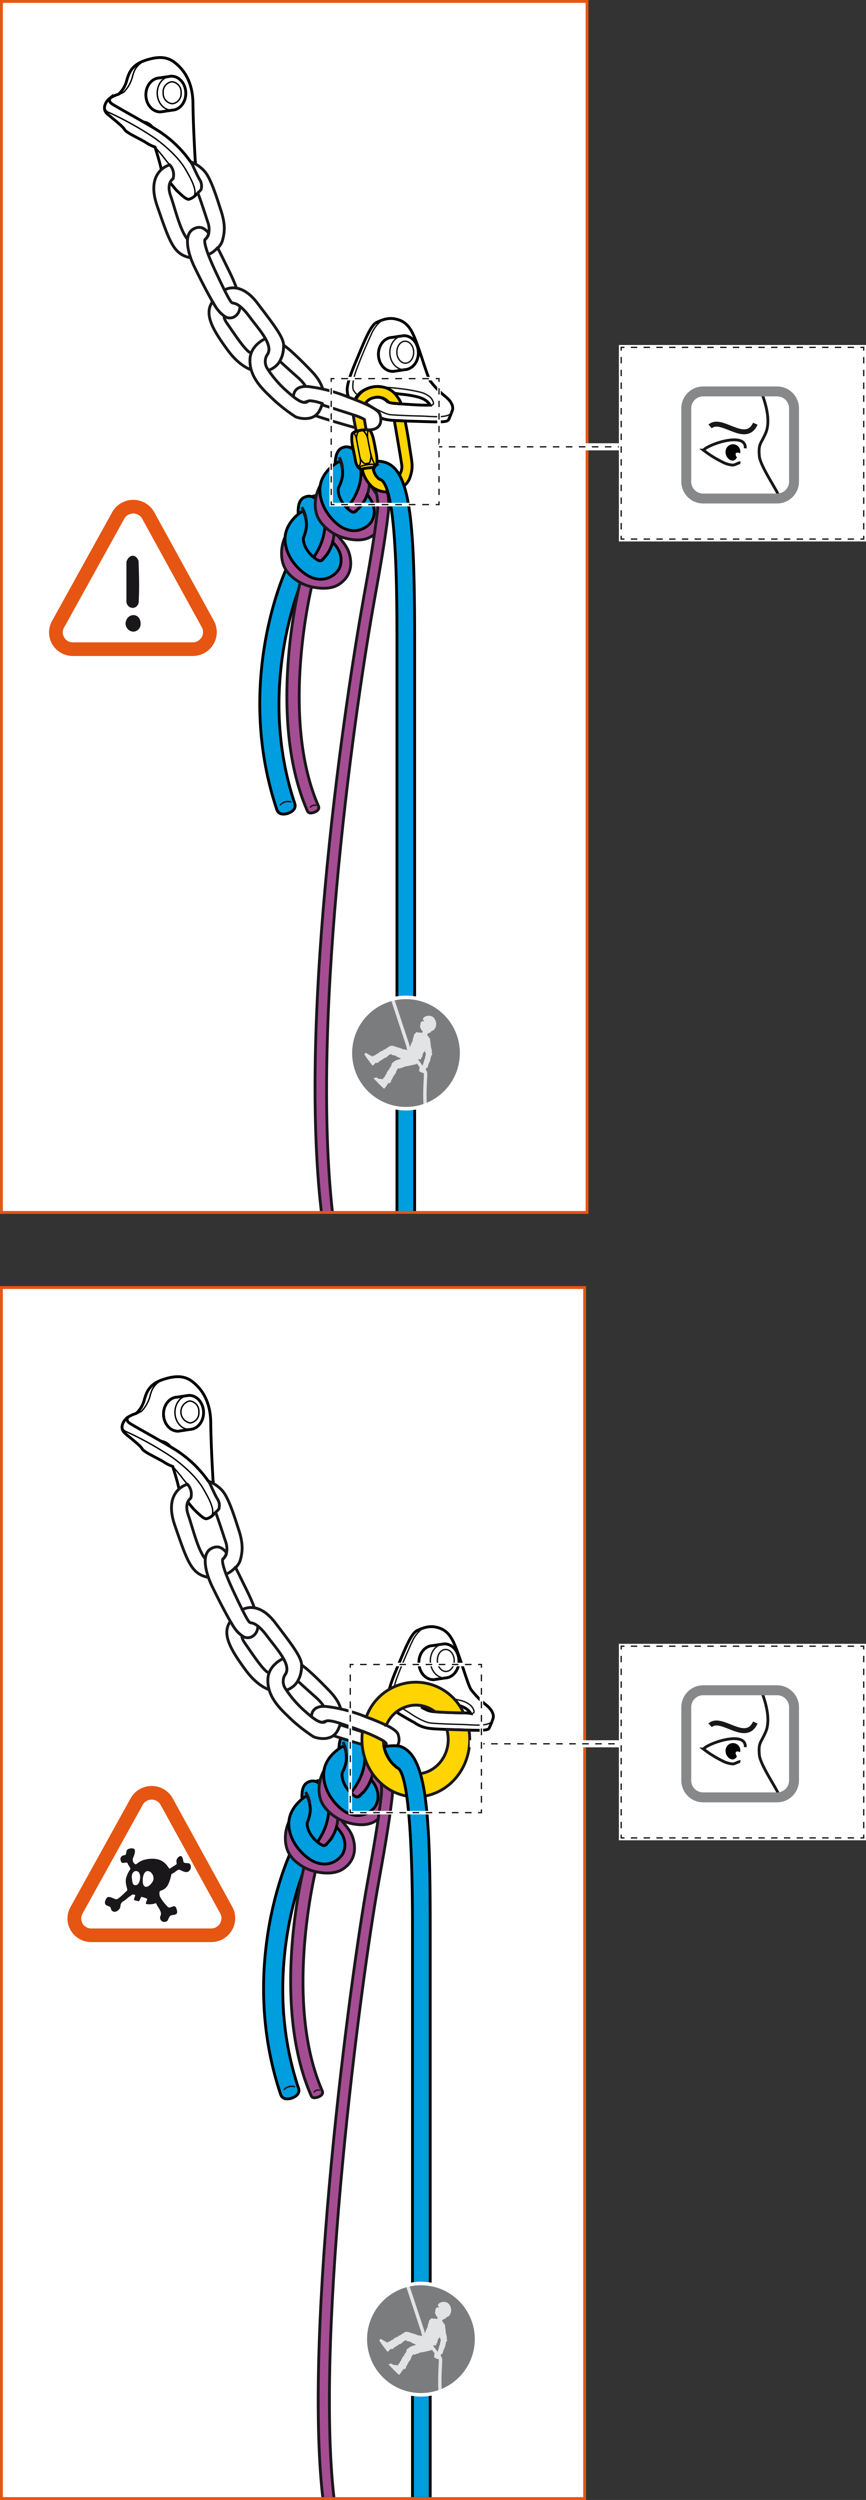 <svg xmlns="http://www.w3.org/2000/svg" xmlns:xlink="http://www.w3.org/1999/xlink" viewBox="0 0 244.607 705.535"><rect x="0" y="0" width="244.607" height="705.535" fill="#333333" stroke="none"/><defs><clipPath id="clip-path"><path d="M98.963,297.184a15.712,15.712,0,1,0,15.718-15.71A15.721,15.721,0,0,0,98.963,297.184Z" fill="#7b7c7e" stroke="#fff" stroke-miterlimit="10"/></clipPath><clipPath id="clip-path-2"><path d="M103.184,660.149a15.712,15.712,0,1,0,15.718-15.71A15.721,15.721,0,0,0,103.184,660.149Z" fill="#7b7c7e" stroke="#fff" stroke-miterlimit="10"/></clipPath></defs><g id="Calque_2" data-name="Calque 2"><g id="Calque_1-2" data-name="Calque 1"><rect x="0.4" y="0.4" width="165.418" height="341.77" fill="#fff"/><path d="M81.163,229.592c-1.363.374-2.544.183-2.996-1.172-12.095-36.2,2.445-67.431,3.074-68.742a2.676,2.676,0,0,1,4.832,2.301c-.144.299-14.219,30.656-2.829,64.744.471,1.406-.537,2.352-1.939,2.822A1.317,1.317,0,0,1,81.163,229.592Z" fill="#009ddf" stroke="#000" stroke-miterlimit="10" stroke-width="0.8"/><path d="M88.626,229.288c-.806.221-1.487.31-1.83-.481-11.647-26.685-2.11-64.461-1.725-65.499a1.71,1.71,0,1,1,3.206,1.189c-.09.239-9.425,37.562,1.653,62.944.377.865-.203,1.387-1.068,1.766A1.735,1.735,0,0,1,88.626,229.288Z" fill="#a54d93" stroke="#1a171b" stroke-linecap="round" stroke-linejoin="round" stroke-width="0.8"/><path d="M92.067,142.685a42.475,42.475,0,0,0,1.191,12.876l.394,1.944a3.006,3.006,0,0,1-1.129,3.278c-1.142.744-3.288.901-5.898-.911a4.545,4.545,0,0,1-2.152-2.904,5.748,5.748,0,0,1,1.009-3.762l-2.092-1.539,2.078,1.553-4.157-3.109a11.118,11.118,0,0,0-1.67,7.609c.282,1.731.939,3.844,4.003,5.965a12.597,12.597,0,0,0,4.784,2.016h0c2.482.513,5.347.503,7.318-.787,2.78-1.823,3.962-4.673,2.979-8.421-1-3.813-4.348-5.175-5.486-9.3,0,0-.144-2.433-.337-2.341-.194.098.273-1.531.273-1.531Z" fill="#a54d93" stroke="#1a171b" stroke-linecap="round" stroke-linejoin="round" stroke-width="0.8"/><path d="M90.667,158.23a10.25,10.25,0,0,0,3.61-6.969c.337-5.145-.273-8.737-2.582-10.593a3.363,3.363,0,0,0-3.513-.542c-1.486.656-1.016,1.046-1.161,3.502l2.832.166a11.181,11.181,0,0,1,.216,6.316,8.989,8.989,0,0,1-4.022,5.72l1.313,1.066s.713.591.898.718a2.895,2.895,0,0,0,1.298.574A10.212,10.212,0,0,0,90.667,158.23Z" fill="#a54d93" stroke="#1a171b" stroke-linecap="round" stroke-linejoin="round" stroke-width="0.8"/><path d="M86.423,160.073l-3.913-3.419c2.97-3.404,4.339-6.704,3.99-9.516l-2.104.232c-.447-4.053-.258-6.529,2.052-7.213,1.611-.476,2.971.37,4.047,2.516,1.518,3.023,3,9.295-4.072,17.4Z" fill="#009ddf" stroke="#000" stroke-miterlimit="10" stroke-width="0.8"/><path d="M85.593,144.16a6.86,6.86,0,0,1,.637,1.64,8.534,8.534,0,0,1,.324,2.119,7.426,7.426,0,0,1-.193,1.825,12.55,12.55,0,0,1-.625,1.956,2.343,2.343,0,0,0-.038.652c.23,2.879,2.94,5.156,4.139,5.751a1.042,1.042,0,0,0,.831.128c.356-.029.745-.632.745-.632s.274-.337.579-.655a5.487,5.487,0,0,0,.777-1.128,8.82,8.82,0,0,0,.57-1.076,8.247,8.247,0,0,0,.336-.8l.291-.892c3.462,3.425,2.374,6.837,1.485,7.965a6.116,6.116,0,0,1-6.138,2.336h0a7.444,7.444,0,0,1-1.785-.592c-2.599-1.288-6.603-5.011-7.003-9.982-.336-4.147,2.757-7.183,4.995-8.564l.074-.049" fill="#009ddf" stroke="#000" stroke-miterlimit="10" stroke-width="0.8"/><path d="M86.454,146.572a8.01,8.01,0,0,0-1.226-3.423" fill="#00b0e5" stroke="#1a171b" stroke-width="0.8"/><path d="M79.07,227.235a2.984,2.984,0,0,1,3.207-.879" fill="none" stroke="#1a171b" stroke-width="0.4"/><path d="M87.582,227.923a1.419,1.419,0,0,1,1.727-.59" fill="none" stroke="#1a171b" stroke-width="0.4"/><path d="M102.678,129.146A42.475,42.475,0,0,0,102.812,142.076l.234,1.969a3.006,3.006,0,0,1-1.393,3.175c-1.199.649-3.351.629-5.804-1.39a4.545,4.545,0,0,1-1.907-3.07,5.748,5.748,0,0,1,1.313-3.667L93.296,137.389l1.944,1.717-3.889-3.439a11.118,11.118,0,0,0-2.287,7.447c.14,1.748.622,3.907,3.502,6.272a12.597,12.597,0,0,0,4.603,2.4h0c2.431.714,5.288.938,7.358-.186,2.92-1.59,4.331-4.333,3.657-8.149-.685-3.882-3.911-5.513-4.708-9.717,0,0,.055-2.437-.145-2.361-.201.082.397-1.503.397-1.503Z" fill="#a54d93" stroke="#1a171b" stroke-linecap="round" stroke-linejoin="round" stroke-width="0.8"/><path d="M100.012,144.526a10.25,10.25,0,0,0,4.167-6.651c.757-5.1.442-8.73-1.708-10.769a3.363,3.363,0,0,0-3.457-.827c-1.534.533-1.098.959-1.443,3.395l2.809.396a11.181,11.181,0,0,1-.301,6.312,8.989,8.989,0,0,1-4.476,5.372l1.221,1.17s.662.647.837.789a2.895,2.895,0,0,0,1.247.678A10.212,10.212,0,0,0,100.012,144.526Z" fill="#a54d93" stroke="#1a171b" stroke-linecap="round" stroke-linejoin="round" stroke-width="0.8"/><path d="M95.631,146.015l-3.621-3.728c3.239-3.15,4.873-6.327,4.754-9.158l-2.116.06c-.114-4.076.277-6.529,2.635-7.021,1.645-.343,2.931.612,3.828,2.838,1.266,3.137,2.23,9.509-5.48,17.009Z" fill="#009ddf" stroke="#000" stroke-miterlimit="10" stroke-width="0.8"/><path d="M96.104,130.087a6.86,6.86,0,0,1,.501,1.687,8.535,8.535,0,0,1,.15,2.138,7.426,7.426,0,0,1-.342,1.803,12.55,12.55,0,0,1-.783,1.898,2.343,2.343,0,0,0-.091.647c-.006,2.889,2.509,5.379,3.655,6.07a1.042,1.042,0,0,0,.818.195c.358,0,.794-.569.794-.569s.301-.313.63-.605a5.486,5.486,0,0,0,.867-1.061,8.818,8.818,0,0,0,.656-1.026,8.248,8.248,0,0,0,.4-.77l.363-.866c3.171,3.697,1.807,7.008.829,8.06a6.116,6.116,0,0,1-6.308,1.826h0a7.443,7.443,0,0,1-1.731-.736c-2.485-1.497-6.172-5.534-6.164-10.521.004-4.16,3.335-6.934,5.678-8.127l.077-.042" fill="#009ddf" stroke="#000" stroke-miterlimit="10" stroke-width="0.8"/><path d="M96.765,132.562a8.009,8.009,0,0,0-.942-3.511" fill="#00b0e5" stroke="#1a171b" stroke-width="0.8"/><path d="M106.248,132.81c1.537,1.552,4.207,5.295,3.414,12.064-.911,7.767-2.376,15.924-3.928,24.556-4.745,26.395-18.152,115.651-11.826,172.739h-3.121c-6.701-57.088,7.115-146.694,11.894-173.285,1.544-8.586,3.002-16.697,3.901-24.372.546-4.654-.841-7.428-1.925-8.832,0,0,.705-1.017.828-1.242.124-.229.404-.797.47-.945C106.02,133.349,106.248,132.81,106.248,132.81Z" fill="#a54d93" stroke="#1a171b" stroke-linecap="round" stroke-linejoin="round" stroke-width="0.8"/><path d="M99.144,113.019l.839.336a6.657,6.657,0,0,1,.939-1.656,6.396,6.396,0,0,1,2.39-1.858,7.8,7.8,0,0,1,3.905-.737,6.2,6.2,0,0,1,3.218,1.308c.419.334.63.513.63.513s1.486.24,2.508.35h0a28.125,28.125,0,0,1,4.276.72c2.848.645,3.637,2.335,3.637,2.335s-.568.016-1.908.01c-1.34-.009-6.545-.341-8.358-.523-1.689-.17-1.988-.624-1.988-.624a3.897,3.897,0,0,0-1.631-.962,4.52,4.52,0,0,0-3.358.531,3.923,3.923,0,0,0-1.825,2.41,13.102,13.102,0,0,1,3.125,1.675,9.375,9.375,0,0,0,4.613,1.709c1.239.192,6.397.32,10.792.457,4.394.138,5.407-.006,5.72-.525a19.689,19.689,0,0,0,1.111-2.723c.382-1.083-.369-2.598-1.947-3.84a24.984,24.984,0,0,1-4.274-4.363c-.72-1.083-2.246-6.267-3.486-9.719-1.239-3.45-2.312-6.361-5.086-7.438-2.772-1.076-4.582-.288-6.434.495-1.847.783-3.349,4.745-6.172,11.469-2.823,6.723-2.29,7.636-2.24,8.626a4.006,4.006,0,0,0,1.007,2.026" fill="#fff" stroke="#000" stroke-miterlimit="10" stroke-width="0.8"/><path d="M107.162,112.026a2.409,2.409,0,0,1,2.191.736" fill="none" stroke="#1a171b" stroke-linecap="round" stroke-linejoin="round" stroke-width="0.4"/><path d="M121.486,114.33c1.672.15.733-1.484.094-2.178a6.81,6.81,0,0,0-3.049-1.515,44.811,44.811,0,0,0-5.627-.964,45.225,45.225,0,0,0-4.645-.383" fill="none" stroke="#1a171b" stroke-linecap="round" stroke-linejoin="round" stroke-width="0.4"/><path d="M108.421,90.241c-1.189.292-2.711,2.339-3.224,3.418-.52,1.077-2.698,5.863-4.419,10.43-1.728,4.57-.949,6.023-.949,6.023a3.889,3.889,0,0,0,1.259,1.389" fill="none" stroke="#1a171b" stroke-linecap="round" stroke-linejoin="round" stroke-width="0.4"/><path d="M103.312,113.53s4.714,3.342,7.099,3.523c2.386.179,5.634.307,8.502.363,2.867.057,7.931.802,8.695-1.154" fill="none" stroke="#1a171b" stroke-linecap="round" stroke-linejoin="round" stroke-width="0.4"/><path d="M114.017,94.732c2.222-.06,4.088,2.044,4.156,4.698.069,2.648-1.683,4.846-3.913,4.902l-3.217.486c-2.229.056-4.088-2.044-4.157-4.699-.069-2.651,1.684-4.845,3.913-4.902Z" fill="#fff" stroke="#000" stroke-miterlimit="10" stroke-width="0.8"/><path d="M114.261,104.332c-2.222.057-4.088-2.047-4.15-4.695-.069-2.654,1.678-4.848,3.907-4.905" fill="none" stroke="#1a171b" stroke-linecap="round" stroke-linejoin="round" stroke-width="0.4"/><path d="M116.847,99.34c.037,1.712-.99,3.123-2.298,3.158-1.309.031-2.41-1.327-2.454-3.036-.044-1.712.983-3.123,2.291-3.158C115.701,96.269,116.797,97.628,116.847,99.34Z" fill="none" stroke="#1a171b" stroke-linecap="round" stroke-linejoin="round" stroke-width="0.4"/><path d="M60.362,175.098l-16.73-30.449-.023-.047-.031-.051a6.809,6.809,0,0,0-11.906.039l-.024.035-.016.031-16.922,30.559a6.633,6.633,0,0,0,.051,6.609,6.761,6.761,0,0,0,6.066,3.305h33.477a6.809,6.809,0,0,0,6.027-3.391A6.644,6.644,0,0,0,60.362,175.098Z" fill="#e75512"/><path d="M56.917,176.891a2.813,2.813,0,0,1,.043,2.922,2.917,2.917,0,0,1-2.562,1.469H20.714a2.813,2.813,0,0,1-2.551-4.293l16.933-30.574a2.895,2.895,0,0,1,5.066-.012Z" fill="#fff"/><path d="M35.452,175.918a3.034,3.034,0,0,1,.414-1.279,2.16,2.16,0,0,1,.801-.773,2.185,2.185,0,0,1,.984-.268,1.82,1.82,0,0,1,.969.236,2.001,2.001,0,0,1,.758.758,2.658,2.658,0,0,1,.328,1.264,2.185,2.185,0,0,1-.574,1.754,2.079,2.079,0,0,1-1.395.646,2.158,2.158,0,0,1-1.473-.537A2.517,2.517,0,0,1,35.452,175.918Zm.285-17.436a2.836,2.836,0,0,1,.715-1.185,1.544,1.544,0,0,1,.957-.457,1.421,1.421,0,0,1,.969.332,2.453,2.453,0,0,1,.754,1.152q.059,1.644.102,3.096.041,1.453.055,2.811.018,1.359-.012,2.686-.029,1.327-.086,2.717a1.921,1.921,0,0,1-.586,1.469,1.639,1.639,0,0,1-1.195.457,1.785,1.785,0,0,1-1.172-.535,1.922,1.922,0,0,1-.527-1.453v-10.898Z" fill="#1a171a"/><path d="M112.762,118.739c-.61-.026-1.376-.073-1.376-.073l.171,1.047c.401,2.324,1.608,9.409,1.86,11.13a4.02,4.02,0,0,1-2.054,4.455,4.383,4.383,0,0,1-4.344-.182,4.663,4.663,0,0,1-1.624-2.999l-.127-1-3.105.409a9.351,9.351,0,0,0,2.85,5.786,6.703,6.703,0,0,0,5.199,1.455c1.508-.174,4.701-1.177,5.646-4.181s.509-3.895-.19-8.648c-.294-1.997-.617-3.857-.915-5.449l-.325-1.684Z" fill="#ffd400" stroke="#000" stroke-linejoin="round" stroke-width="0.8"/><path d="M113.329,113.99a7.256,7.256,0,0,0-1.151-2.082,6.19,6.19,0,0,0-4.486-2.74,7.26,7.26,0,0,0-5.611,1.511,7.095,7.095,0,0,0-2.266,4.078,7.256,7.256,0,0,0,.01,2.832c.142,1.001,1.061,5.461,1.061,5.461l2.824-.456-.282-1.333s-.255-1.423-.509-2.994c-.114-.705-.228-1.44-.319-2.09a3.714,3.714,0,0,1,3.091-3.961,3.893,3.893,0,0,1,4.032,1.279,4.747,4.747,0,0,0,1.32.302c.803.077,1.266.116,1.576.14S113.329,113.99,113.329,113.99Z" fill="#ffd400" stroke="#000" stroke-linejoin="round" stroke-width="0.8"/><path d="M101.991,121.405a13.267,13.267,0,0,0-1.526.366c-.533.187-1.013.502-1.058.914a9.654,9.654,0,0,0,.139,2.965c.288,1.485.72,3.63.847,4.323a4.457,4.457,0,0,0,.553,1.589,1.371,1.371,0,0,0,.725.688s.043.321.664.268l-.038-.173a11.974,11.974,0,0,1,1.343-.241,13.93,13.93,0,0,1,1.733-.141l.02.156s.585-.079.518-.599a1.15,1.15,0,0,0,.593-.963,14.068,14.068,0,0,0-.157-2.215c-.146-.815-.783-4.429-1.103-5.311s-.505-1.375-.883-1.581S103.603,121.194,101.991,121.405Z" fill="#ffd400" stroke="#000" stroke-linejoin="round" stroke-width="0.8"/><path d="M104.363,121.449s-.436-.16-.51.551-.175,1.225.426,3.886a20.366,20.366,0,0,0,.951,3.866c.476,1.149.782,1.702,1.277.805" fill="none" stroke="#000" stroke-miterlimit="10" stroke-width="0.4"/><path d="M103.881,123.827a4.583,4.583,0,0,0-.616-1.48c-.434-.61-.787-1.038-1.274-.942a1.281,1.281,0,0,0-1.018.893,3.461,3.461,0,0,0-.225,1.874c.157.864.803,4.295.893,4.761a2.453,2.453,0,0,0,.54,1.158c.274.326.676.826,1.138.768a6.654,6.654,0,0,0,.912-.177c.191-.048.265-.262.381-.8a4.452,4.452,0,0,0,.07-2.086" fill="none" stroke="#000" stroke-miterlimit="10" stroke-width="0.4"/><path d="M101.696,129.166a4.239,4.239,0,0,1,.051,1.724,1.174,1.174,0,0,1-.71.81" fill="none" stroke="#000" stroke-miterlimit="10" stroke-width="0.4"/><path d="M100.748,124.172s-.387-2.164-1.106-1.962" fill="none" stroke="#000" stroke-miterlimit="10" stroke-width="0.4"/><path d="M101.672,132.249s-.118-.495.284-.669a7.054,7.054,0,0,1,1.574-.38,11.669,11.669,0,0,1,1.561-.176c.413-.006.77.096.823.494" fill="none" stroke="#000" stroke-miterlimit="10" stroke-width="0.4"/><path d="M56.223,54.206c-.191.171-.585.458-.785.659a3.949,3.949,0,0,1-2.141,1.386c-.738.025-1.931-1.08-3.568-2.683a42.227,42.227,0,0,1-4.209-5.791c-.168-1.374-1.733-6.265-1.733-6.265A11.901,11.901,0,0,1,41.108,40.152c-2.05-1.224-5.405-2.674-5.931-3.607-.528-.93-3.006-2.798-4.816-4.35-1.812-1.556-.301-3.706.585-4.41A9.322,9.322,0,0,1,33.496,26.587a7.83,7.83,0,0,0,2.191-3.487c.607-2.135,1.224-4.664,5.259-6.028,4.038-1.365,6.464-.977,8.501.645,2.031,1.621,4.998,4.858,5.058,11.512.057,6.651.696,17.051.696,17.051v-.757" fill="#fff" stroke="#000" stroke-miterlimit="10" stroke-width="0.8"/><path d="M53.866,45.671a10.75,10.75,0,0,1,.632,1.136s1.037,2.372,1.828,3.768a3.347,3.347,0,0,1,.441,2.974,7.323,7.323,0,0,1-.883.855c1.115,3.052,2.401,7.053,2.743,8.088A6.065,6.065,0,0,1,58.836,66.376a3.883,3.883,0,0,1-4.332,2.21c-2.999-.689-4.739-8.801-6.314-13.334-.948-2.729-.165-4.1.608-4.758l.087-.063a4.089,4.089,0,0,0-.946-3.906h0s-6.983,1.702-3.546,11.593c3.436,9.891,4.557,13.485,9.002,14.533,4.451,1.049,8.72-2.201,9.453-4.823.739-2.617.72-4.883-.457-8.477-1.171-3.6-2.817-8.971-4.598-10.992A9.938,9.938,0,0,0,54.486,45.918a5.976,5.976,0,0,0-.616-.245Z" fill="#fff" stroke="#1a171b" stroke-linecap="round" stroke-linejoin="round" stroke-width="0.8"/><path d="M61.453,69.903c.939,1.812,2.003,4.038,3.299,6.667,4.676,9.484,3.042,11.907,1.339,12.887a2.567,2.567,0,0,1-2.742-.254,8.822,8.822,0,0,1-2.604-2.863c-2.535-4.179-5.716-10.796-5.716-10.796-1.333-2.598-3.806-9.272-.231-10.999,1.59-.77,2.81-.351,4.088,1.183l.056.069s-.063.244-.162.545a3.197,3.197,0,0,1-.457.794,2.232,2.232,0,0,1-.414.429s-.513.473.92,4.285a7.998,7.998,0,0,0,1.333-.742,10.607,10.607,0,0,0,.952-.817C61.24,70.151,61.453,69.903,61.453,69.903Z" fill="#fff" stroke="#1a171b" stroke-linecap="round" stroke-linejoin="round" stroke-width="0.8"/><path d="M63.394,81.854C62.73,80.537,61.86,78.724,60.695,76.22c-.838-1.803-1.44-3.237-1.865-4.369" fill="#fff" stroke="#1a171b" stroke-linecap="round" stroke-linejoin="round" stroke-width="0.8"/><path d="M60.038,85.141c-2.617,3.587.32,8.232,4.126,13.472,3.806,5.243,8.101,7.177,11.707,5.884,3.6-1.29,4.319-4.852,4.244-7.087-.081-2.238-2.529-5.453-7.462-11.923-4.939-6.47-9.258-3.634-9.258-3.634,1.408,2.814,1.847,3.359,2.078,3.55a2.044,2.044,0,0,0,.494.172c.156.009,1.753.072,4.501,3.803,2.754,3.731,7.224,8.345,4.789,11.042l-4.495-.87c-1.39-.388-5.021-6.016-6.405-7.957-1.389-1.941-1.008-2.392-1.008-2.392a10.071,10.071,0,0,1-1.164-.97,13.883,13.883,0,0,1-1.34-1.73C60.514,85.948,60.038,85.141,60.038,85.141Z" fill="#fff" stroke="#1a171b" stroke-linecap="round" stroke-linejoin="round" stroke-width="0.8"/><path d="M75.688,99.783a3.665,3.665,0,0,0-.181,4.226,30.713,30.713,0,0,0,5.678,6.53c2.416,2.109,5.258,4.504,6.373,1.878l-1.077-2.955s-.188-1.046-2.51-3.083c-2.316-2.04-4.934-4.448-4.934-4.448a9.321,9.321,0,0,0,.758-1.791,11.924,11.924,0,0,0,.3-1.821c.019-.37.019-.908.019-.908,1.302.914,3.325,2.622,7.775,7.227,4.457,4.604,3.975,8.029,2.404,11.202-1.578,3.181-5.753,2.298-6.868,1.75a46.534,46.534,0,0,1-7.562-6.141c-3.312-3.152-5.434-6.216-5.253-10.088.182-4.05,4.363-5.778,4.363-5.778a9.429,9.429,0,0,1,.601,1.252,5.176,5.176,0,0,1,.376,1.508,3.006,3.006,0,0,1-.056.821C75.845,99.373,75.688,99.783,75.688,99.783Z" fill="#fff" stroke="#1a171b" stroke-linecap="round" stroke-linejoin="round" stroke-width="0.8"/><path d="M91.076,113.89s5.108,1.675,7.944,2.877c.174.073.559.236.736.313" fill="none" stroke="#1a171b" stroke-linecap="round" stroke-linejoin="round" stroke-width="0.8"/><path d="M104.125,121.322c3.898-.032,3.696-3.018,3.152-4.439-.683-1.781-6.153-3.769-8.902-4.817a43.932,43.932,0,0,0-10.824-2.911c-4.926-.676-4.639,2.833-4.639,2.833s.538.41,1.14.817a5.402,5.402,0,0,0,1.621.727,1.657,1.657,0,0,0,.996-.091c.513-.936,4.407.451,4.407.451l-.057.178s-.294.818-.42,1.108a9.287,9.287,0,0,1-.607,1.164,5.96,5.96,0,0,1-.92.958s2.736.994,10.524,3.198c.175.049.646.159.813.202,0,0-.326-1.618-.427-2.198-.143-.82-.226-1.422-.226-1.422a14.47,14.47,0,0,1,3.179,1.29s.15.911.212,1.275.28,1.616.28,1.616a2.197,2.197,0,0,1,.368.02C103.985,121.308,104.125,121.322,104.125,121.322Z" fill="#fff" stroke="#1a171b" stroke-linecap="round" stroke-linejoin="round" stroke-width="0.8"/><path d="M87.245,113.136a2.473,2.473,0,0,0-1.183.156" fill="none" stroke="#1a171b" stroke-linecap="round" stroke-linejoin="round" stroke-width="0.4"/><line x1="90.957" y1="114.244" x2="99.561" y2="116.992" fill="none" stroke="#1a171b" stroke-linecap="round" stroke-linejoin="round" stroke-width="0.8"/><path d="M31.771,27.275a11.582,11.582,0,0,0,3.227-1.309A9.706,9.706,0,0,0,37.396,21.694c.482-1.912,1.352-4.426,5.922-5.256" fill="none" stroke="#000" stroke-miterlimit="10" stroke-width="0.4"/><path d="M29.615,29.767a1.701,1.701,0,0,0,1.181,1.991A91.236,91.236,0,0,1,43.932,39.138c3.913,2.892,6.908,5.922,8.548,8.776,1.643,2.855,3.74,6.648,1.847,7.901" fill="none" stroke="#000" stroke-miterlimit="10" stroke-width="0.4"/><path d="M43.775,41.517s1.733,1.897,2.81,3.361c.363.495.823,1.002,1.252,1.556" fill="none" stroke="#000" stroke-miterlimit="10" stroke-width="0.4"/><path d="M40.132,34.205a4.011,4.011,0,0,1,3.311,1.935" fill="none" stroke="#000" stroke-miterlimit="10" stroke-width="0.4"/><path d="M31.261,27.563s-.952.876.42,1.79c1.374.908,8.761,4.921,12.805,7.418a32.413,32.413,0,0,1,9.343,8.899" fill="none" stroke="#000" stroke-miterlimit="10" stroke-width="0.8"/><path d="M48.574,31.1c2.225-.057,3.977-2.254,3.909-4.902-.069-2.655-1.928-4.755-4.157-4.699l-3.217.486c-2.229.056-3.975,2.254-3.91,4.902.065,2.654,1.931,4.758,4.153,4.698Z" fill="#fff" stroke="#000" stroke-miterlimit="10" stroke-width="0.8"/><path d="M48.574,31.1c-2.226.057-4.088-2.047-4.161-4.695-.063-2.655,1.684-4.846,3.913-4.905" fill="none" stroke="#000" stroke-miterlimit="10" stroke-width="0.4"/><path d="M51.153,26.108a2.861,2.861,0,0,1-2.444,3.164,2.863,2.863,0,0,1-2.611-3.036A2.861,2.861,0,0,1,48.545,23.074,2.862,2.862,0,0,1,51.153,26.108Z" fill="none" stroke="#000" stroke-miterlimit="10" stroke-width="0.4"/><path d="M106.498,130.174a6.848,6.848,0,0,1,2.954.565c6.558,2.843,7.665,17.804,7.665,50.266V342.17h-5V181.004c0-13.065,0-43.661-4.653-45.678a1.674,1.674,0,0,0-.278-.093,3.247,3.247,0,0,1-.701-.623,4.925,4.925,0,0,1-.764-1.279,11.475,11.475,0,0,1-.324-1.214.709.709,0,0,0,.343-.146c.105-.111.171-.177.176-.271a.752.752,0,0,0,.004-.137c-.004-.044-.008-.039.029-.063a1.471,1.471,0,0,0,.261-.213,1.402,1.402,0,0,0,.227-.34.987.987,0,0,0,.073-.338C106.506,130.557,106.498,130.174,106.498,130.174Z" fill="#009ddf" stroke="#000" stroke-miterlimit="10" stroke-width="0.8"/><path d="M98.963,297.184a15.712,15.712,0,1,0,15.718-15.71A15.721,15.721,0,0,0,98.963,297.184Z" fill="#7b7c7e"/><g clip-path="url(#clip-path)"><path d="M121.655,291.308l.004-.004C121.65,291.327,121.651,291.322,121.655,291.308Z" fill="#e2e3e4"/><polygon points="109.726 305.667 109.719 305.662 109.726 305.652 109.726 305.667" fill="#e2e3e4"/><path d="M102.879,297.407c.065.022-.017.057.022.06.011.167.455.682.445.8l1.84,2.437c-.02.017-.042.037-.054.029a.051.051,0,0,0,.076-.034l-.042-.06c.025-.059.042.028.083-.016.037.042.006.088-.026.124.04-.026.094-.016.073-.08.04,0,.04.067.094.054.014-.042.006-.115.059-.115l.011.009c.105-.016.049-.166.15-.175l.009.02c.042.009.064-.074.128-.076-.028-.002-.062-.023-.04-.053.073-.013.077-.073.149-.068l-.006-.076c.086-.068.214-.193.34-.32.104.145.176.24.176.24l.014.009-.023-.178c.15-.006.366.039.425-.022.042-.02.116-.102.195-.08l-.034-.046c.065-.022.088-.274.136-.283l-.011-.019a.176.176,0,0,1,.164.096c.034-.062-.028-.142.07-.138v.017c.102-.022.433-.342.518-.363l-.012-.014c.096.012.142-.101.251-.065a1.811,1.811,0,0,1,.639-.467c.131-.056.051.054.164-.028.017-.011.048.022.04.06.032-.04.087-.065.09-.138.286-.085.67-.586.917-.707l-.009-.002c.069-.041.23-.124.399-.212.002.007.007.009.009.017-.028.017.043.014.003.067.017-.017.034-.009.049-.011-.009-.02-.033-.043-.02-.077.097.005.2.048.305.045.074-.02.046.145.063.15l.011-.059.059.005c-.022.054-.032.144-.07.165,0,.04.023.019.037.029-.002-.009-.005-.059.011-.073.048.003,0,.046.048.085.006-.009-.017-.093.045-.119a4.417,4.417,0,0,1,.849.196c-.014.023.026-.216.017-.22l.042.071-.051.071c.04.13.39.291.436.394h-.022a.223.223,0,0,0,.149.096l-.042-.037c.045-.094.074-.082.116-.06l-.032.028c.022.093.077.033.134.057l-.028.023c.011.023.034.011.056.012-.028-.045.036-.054.057-.099-.042.088.023.096.04.11.033-.068.053.06.07-.011.019.026-.017.071-.017.071.054-.029.068.091.145.121.136.012.033-.056.161.056l.031-.043-.009.084c.064-.139.101-.017.152-.158,0,.062.033-.003.054.053-.031.093-.067.043-.097.099.032.019.099.053.179.091a3.031,3.031,0,0,0-.278.144c.022,0,.026.042.022.074l-.054-.009c-.008-.023.009-.032-.008-.045-.023-.017-.032.048-.065-.022.017.045-.014.057-.014.07-.049-.06-.077.107-.15-.006-.076,0,.012.087-.062.11l-.037-.074s-.387.122-.387.077a.204.204,0,0,1-.003.086c-.076-.003-.136.033-.218.029.011.009.016.003.017.032a3.889,3.889,0,0,0-.687.329c-.042.026.022.087-.02.108-.014.031-.064-.006-.087-.016,0-.017.014-.028,0-.039a.1.1,0,0,1-.036.043c.026.022.059.042.026.064l.05-.016c.025.046-.017-.006-.05.032l-.031.005.008.017a.228.228,0,0,0-.057.023c-.006-.012.05.036.05.036a.428.428,0,0,1-.056.006l.019-.029a.56.56,0,0,0-.216.09,1.475,1.475,0,0,0-.182.161l.009-.014a.368.368,0,0,0-.096.134l.023-.028c.019.023.006.048-.014.09l.001-.032c-.034.035-.032.077-.053.148l.008-.031c-.012.011-.012.032-.019.056.022-.034.011.023.022.04-.016-.026-.031.039-.032.057.02.019-.011.063.009.068-.009.026-.02.005-.025-.005.014.047-.006.09-.004.156-.1.164-.209.33-.242.386a1.976,1.976,0,0,1,.206.074l-.088.017-.045-.059c-.138,0-.168.24-.288.258l.009-.019a.201.201,0,0,0-.13.111l.045-.022c.076.06-.161.13-.182.161l.192-.085c-.099.005-.034.21-.079.266l-.011-.039c-.029.006-.028.026-.032.048.056-.015.048.046.079.079-.074-.062-.096.002-.111.012.056.045-.074.034-.015.064-.032.011-.065-.023-.059-.029.014.059-.099.039-.152.104-.053.13.043.043-.105.141l.039.037-.073-.028c.11.09-.019.093.099.178-.057-.014-.003.031-.067.04-.073-.06-.019-.077-.062-.119a4.068,4.068,0,0,0-.357.784c.016-.012.06.017.071.039l-.049.032c-.014-.019-.014-.031-.037-.04-.028.012.02.067-.056.04.039.02.028.053.039.054-.079-.019.02.133-.124.088-.054.045.076.062.035.127l-.086-.049c.009.008-.184.346-.221.315a.464.464,0,0,1,.065.062c-.059.051-.082.108-.138.162.009.002.014-.008.032.009-.13.21-.411.356-.49.588-.019.045.071.051.059.094.012.031-.053.031-.077.042-.008-.016-.001-.031-.023-.029.006.01.001.019,0,.029a4.297,4.297,0,0,0-.917-.13c-.065.014-.091-.071-.102-.074-.019.065.037.065,0,.108-.019.002-.04-.04-.04-.051-.009.02-.04.023-.019.043.04-.009.096.063.141.085l-1.05-.592-.032-.036c-.016.003.08.119.02.162-.099.067-.481.096-.563.176-.023-.016-.022-.048-.022-.08,0,0-.022.034-.046.034.065.009-.008.056.033.056.043.15,1.31,1.339,1.325,1.452l1.567,1.48c-.014.02-.032.04-.045.035.025.016.074-.012.068-.037l-.056-.053c.02-.065.046.012.079-.023.05.031.026.08,0,.118.032-.031.096-.037.051-.087.045-.016.057.049.108.035.008-.035-.012-.11.04-.111l.006.003c.104-.031.019-.162.124-.182l.005.011c.045.006.043-.074.11-.085-.017.005-.065-.016-.046-.045.073-.02.065-.076.138-.08l-.028-.071c.147-.153.601-.826.74-1.006l-.206-.161c.322.162.578.281.578.281l.016-.005-.102-.141c.124-.074.339-.138.36-.227.028-.031.053-.138.138-.158l-.054-.022c.045-.056-.051-.285-.012-.314l-.02-.011a.157.157,0,0,1,.187.008c.008-.074-.085-.116,0-.161l.011.022c.073-.068.216-.514.283-.566l-.017-.008c.09-.034.071-.156.195-.183a1.796,1.796,0,0,1,.336-.708c.09-.107.07.026.133-.098.008-.02.053-.001.065.032.003-.054.045-.096.012-.169.213-.206.314-.827.478-1.053l-.012.001c.05-.08.19-.278.322-.472a.126.126,0,0,1,.07-.002l-.017-.043a1.106,1.106,0,0,1,.232.037l-.009-.019a.139.139,0,0,1,.139.119c.056-.053.019-.133.115-.118l-.009.02c.102,0,.535-.237.626-.229l-.016-.019c.093.023.162-.076.277-.014a2.978,2.978,0,0,1,.897-.376c.144-.022.031.071.164.017.02-.006.043.028.025.059.043-.026.107-.042.128-.11a9.918,9.918,0,0,0,1.168-.217l-.008-.003c.178-.059.714-.149.892-.224l.053.045c.022-.059.065-.034.104-.088.032,0,.032.045.026.064.034-.054.091-.029.111-.071l-.02-.016c.053-.077.144.056.203-.032l-.009-.009c.019-.046.074-.008.108.009.026-.042-.02-.074,0-.108.037.057.057.002.09-.017-.037.008-.09.015-.102-.05.045-.008-.008-.063.039-.054l.031.067c.018.009.022-.013.031-.027l.854,1.177a.738.738,0,0,0-.138.087c-.037.032-.08-.016-.08-.016a1.564,1.564,0,0,1,.025.23c-.02.009-.04-.014-.04-.014,0,.013-.028.023-.006.032.026-.017.087.014.124.013l-.016.053-.04-.011c-.009.006.096.057.056.104-.043.086-.059.184-.097.271-.02-.006-.032-.026-.039-.056-.003.011-.003.029-.019.04.045-.011.012.045.037.031.073.093-.037.152.008.23l.685.379c-.005.014-.014.034-.022.034a.044.044,0,0,0,.04-.054l.087.087c0-.053.382.096.39.054.043.009.04.053.036.083a.267.267,0,0,1,.096-.015,3.444,3.444,0,0,1,.034.476c.002.116-.016.439-.039.905-.107,2.168-.357,7.244.198,9.261l.916-.254c-.515-1.87-.26-7.02-.164-8.959.025-.496.04-.841.039-.964a2.039,2.039,0,0,0-.413-1.466c-.008-.008-.016-.01-.023-.018.032-.124.063-.243.079-.309l.167-.194.192.036c.067-.032.008-.113.099-.142.011.012.008-.034.043-.011a.14.14,0,0,1-.005-.031c-.02.009-.028.019-.043.019.002-.077.033-.15.033-.224-.009-.043.088-.034.088-.043l-.032-.003v-.051c.04.022.085.028.097.048.02.003.012-.009.012-.026-.001.005-.032.009-.032-.003,0-.032.028-.003.053-.035-.012,0-.059.006-.073-.026a3.595,3.595,0,0,1,.141-.606c.017.009-.127-.013-.127-.006l.043-.029.035.029c.079-.029.184-.277.246-.311v.011a.172.172,0,0,0,.056-.105l-.019.022c-.054-.023-.04-.046-.029-.076l.017.026c.053-.019.019-.054.037-.102l.011.028c.014-.008.008-.029.008-.04-.025.017-.031-.025-.056-.043.056.032.057-.014.067-.031-.042-.022.034-.037-.005-.046.015-.011.039.009.039.009-.011-.032.054-.042.073-.104.019-.093-.032-.022.037-.115l-.019-.022.046.005c-.077-.037-.008-.074-.077-.099.031-.002-.009-.029.017-.046.06.025.028.049.06.071a3.081,3.081,0,0,0,.099-.62c-.003.012-.034.003-.043-.012l.02-.029c.012.009.011.019.026.012.017-.006-.015-.036.031-.036-.023,0-.025-.029-.025-.029.04-.003-.032-.086.053-.086.025-.043-.051-.025-.04-.071l.062.006c-.008-.001.053-.272.08-.261-.011-.009-.032-.011-.042-.032.026-.045.031-.091.054-.142-.003.005-.008.003-.014,0-.001-.006-.003-.01.014-.025l.02.006a1.345,1.345,0,0,0,.104-.114.955.955,0,0,0,.077-.135.018.018,0,0,1-.006-.016.502.502,0,0,0,.043-.153l-.005.005.002-.02c.099-.023.162-.036.162-.036l.009-.011-.136-.042c.033-.108-.065-.207-.099-.283-.003-.029-.043-.111-.009-.172l-.037.017a1.071,1.071,0,0,1,.054-.184l-.011.003c-.008-.023.032-.094.108-.097-.039-.046-.115-.023-.084-.099l.012.009c.008-.085-.138-.444-.125-.52l-.017.012c.032-.074-.039-.141.017-.223a2.345,2.345,0,0,1-.213-.742c-.002-.119.056-.022.032-.136-.009-.012.022-.032.043-.012-.022-.032-.022-.085-.076-.111a6.426,6.426,0,0,0-.116-.929l-.012.005a3.617,3.617,0,0,0-.06-.52l.039-.045c-.032-.014-.032-.043-.039-.067,0-.012-.014-.025-.006-.043a.069.069,0,0,1,.04.009c-.048-.032-.016-.083-.049-.096l-.003.002v-.002c-.008-.034-.019-.008-.022-.034H121.413c.014-.039.063-.077.011-.119l-.006.003c-.035-.015.006-.054.016-.079-.028-.031-.06.005-.083-.017.049-.022.006-.043-.009-.067a.054.054,0,0,1-.045.076c-.008-.042-.054,0-.04-.042l.062-.013c.008-.02-.014-.053-.029-.046a.065.065,0,0,1,.008.032l-.077.014c-.017-.034-.065-.065-.082-.11.008.009-.023-.023-.005-.02a.058.058,0,0,1-.019-.009s.008.019,0,.019c-.006-.005-.015-.007-.022-.012.003-.03.005-.06.008-.089.005-.06-.105-.051-.098-.102-.02-.043.048-.049.07-.068.019.014.019.032.043.032a.126.126,0,0,1-.015-.065c-.04.001-.084.019-.09-.032l-.015.063c-.065-.022.022-.017,0-.073l.015-.032-.06-.023a2.313,2.313,0,0,0-.308-.219,1.059,1.059,0,0,0,.068-.256s-.022-.012-.039-.023l.031-.012c.008.011.002.014.012.014.019-.003-.005-.023.032-.009a.112.112,0,0,1-.032-.023c.051.006-.022-.067.06-.042.026-.017-.042-.032-.032-.056l.054.017s.059-.145.088-.13a.083.083,0,0,1-.04-.033.077.077,0,0,0,.02-.028,1.091,1.091,0,0,0,.28-.023l-.105.003c.039-.068.114-.071.203-.108l-.051.05c.113.015.192-.053.346-.116l-.056.042a.494.494,0,0,0,.125-.051c-.088.015.028-.052.049-.097a.465.465,0,0,1,.081-.165c.003-.048.09-.063.077-.107.053-.015.031.029.012.043.088-.088.204-.06.357-.201.252-.271.15.054.445-.237l.011-.054.051.003c-.023-.102.119-.216.07-.291.042-.016.042-.076.105-.145.031.059-.051.152-.043.207a2.533,2.533,0,0,0,.368-1.095,2.297,2.297,0,0,0-.118-1.072c.015.048-.016.045-.045.009-.009-.042-.014-.08-.02-.118.016.005.029.034.034.011-.005-.045-.062-.088-.025-.138-.022.019-.059-.056-.065-.053.014-.076-.161-.206-.127-.306-.088-.142-.065,0-.17-.133l.039-.054a2.066,2.066,0,0,0-.336-.323,2.167,2.167,0,0,0-.371-.255.118.118,0,0,1-.073.017,1.52,1.52,0,0,0-.464-.172c.014.009.032.012.017.023a2.195,2.195,0,0,0-1.7.411c-.096.071.011.063-.074.121a.768.768,0,0,1-.159.096c0-.022.029-.037.011-.037a.962.962,0,0,1-.079.087c.042-.009.101-.039.031.032l.096-.083c.025.019-.029.014-.096.087l-.054.051.023.025c-.063.207.122.425.323.619-.051.06-.073.121-.116.179a1.618,1.618,0,0,0-.309-.138c-.13.097-.354.235-.495.365.012-.048-.04.101-.046.039a.31.31,0,0,1-.031.107c.025-.043.065-.088.077-.088a1.345,1.345,0,0,0-.125.549,1.607,1.607,0,0,1-.079.36l.022-.008c.011.043.011.093.025.134-.043-.019-.093.017-.113-.039-.022.008-.006.053-.006.097.009-.023.031-.059.04-.032.014.107-.023.042-.022.175.008-.003.031-.097.074,0a2.529,2.529,0,0,0,.368.863,1.692,1.692,0,0,0,.356.39c-.021.069-.042.159-.067.175l.017.002c-.046.017-.026.073-.088.08a.974.974,0,0,1-.061.24l-.601-.212-.094.082c-.13.102-.905-.235-.909-.114a1.181,1.181,0,0,1-.336.281l.065.028c-.037.067-.167.133-.201.175l.026.009a.192.192,0,0,1-.224.025c.017.088.138.119.043.192l-.011-.023c-.067.097-.116.662-.181.742h.025c-.09.062-.043.206-.169.255a3.208,3.208,0,0,1-.229,1.095c-.076.152-.09-.023-.13.142,0,.022-.048.012-.077-.026.008.06-.032.122.029.201a7.205,7.205,0,0,0-.458,1.168l-.159-.761L110.949,280.689l-.903.297,4.657,14.082.305,1.277a.773.773,0,0,1-.242-.05v.023c-.065-.076-.178-.029-.232-.131a2.885,2.885,0,0,1-.936-.141c-.131-.062.012-.085-.131-.105-.026-.001-.022-.043.011-.07-.042.006-.107-.02-.161.036a7.616,7.616,0,0,0-1.092-.359l.002.011c-.173-.049-.654-.24-.837-.269l-.02-.074c-.046.05-.076-.005-.139.028-.022-.017,0-.063.017-.073-.053.029-.091-.032-.128.003l.011.026c-.088.048-.088-.128-.184-.076v.011c-.045.032-.065-.042-.087-.065-.049.017-.019.077-.062.098.006-.074-.042-.029-.074-.032a.075.075,0,0,1,.054.086.096.096,0,0,0-.046-.02l-.008-.001.005-.017c-.009-.009-.028-.009-.053,0-.077-.023-.162-.035-.19-.042l.02-.003a.646.646,0,0,0-.172.003h.05c-.019.026-.05.029-.087.042l.023-.015c-.056-.011-.085.015-.15.039l.022-.014a.47.47,0,0,0-.053.02c.039-.006-.017.025-.022.045.011-.036-.05-.003-.068.011,0,.022-.063.022-.054.042-.023.003-.018-.017-.009-.02-.032.036-.087.036-.15.099-.102.118-.005.028-.13.142l-.005.028h-.023l-.001.006c-.016-.013-.037-.032-.04-.029l.034.048-.046.034c-.02-.049-.082-.121-.073-.158-.019-.028-.023.002-.036.011,0,0,.037.032.036.046-.04.034-.04-.025-.096-.019.006.008.076.05.056.108a3.741,3.741,0,0,1-.719.459c-.011-.026.142.167.142.158l-.083-.017-.005-.074c-.125-.065-.266.13-.376.085l.011-.009a.217.217,0,0,0-.165.034l.054.003c.032.091-.206.042-.246.062l.213.012c-.085-.046-.131.169-.193.19l.003-.029c-.023-.013-.032.011-.045.02.053.02.012.065.029.113-.029-.09-.085-.048-.104-.045.026.064-.077-.009-.046.05-.025-.005-.04-.053-.031-.059-.014.059-.111-.014-.186.019-.105.094.019.065-.155.079l.012.054-.053-.06c.056.131-.057.079.008.201-.048-.037-.022.029-.08.008-.037-.088.017-.074,0-.138a3.92,3.92,0,0,0-.682.527c.019-.003.04.032.04.065l-.054.008c-.008-.028,0-.037-.02-.049-.031-.003-.012.056-.068,0a.053.053,0,0,1,.012.065c-.065-.053-.046.131-.149.02-.07.02.032.094-.022.13l-.065-.088c0,.022-.326.218-.339.176a.41.41,0,0,1,.023.088,1.129,1.129,0,0,0-.186.087s.003-.005.013.019c-.21.121-.532.116-.715.282-.031.032.049.083.017.111-.008.032-.054.008-.085-.002-.008-.012.005-.016-.011-.036,0,.023-.017.036-.022.048.031.019.064.031.045.061-.201-.111-.518-.411-.619-.377a2.614,2.614,0,0,1-.484-.281c-.037.056-.292-.226-.339-.193-.023.006-.032-.039-.032-.048-.009.016-.26-.118-.248-.094-.241-.099-.011-.091-.175-.175l-.062.043-.032-.042c-.014.009.065.138-.005.17a2.826,2.826,0,0,0-.299.232c-.022-.025-.012-.057-.003-.09C102.916,297.39,102.904,297.412,102.879,297.407Zm16.092,1.414c.028.039.028-.046.083.006-.02-.022-.008-.042-.008-.062a.1.1,0,0,1-.091.02c.011-.122.068-.235.076-.366-.019-.076.165-.031.165-.043l-.057-.026.008-.073c.059.043.166.073.186.108.043.014.017-.019.037-.042-.02.006-.071.006-.077-.012.006-.062.05.002.085-.054,0,0-.097.008-.127-.062a5.031,5.031,0,0,1,.289-.979c.023.014-.248-.071-.248-.062l.085-.034.07.063c.152-.02.362-.411.484-.455v.031a.228.228,0,0,0,.098-.134c.017.089.03.19.012.19a.144.144,0,0,1,.065.011c-.002.057.016.113.009.176.006-.009,0-.009.023-.009a2.744,2.744,0,0,0,.176.527.09.09,0,0,1-.094.022c.005.045.067.054.022.107l-.009-.008c-.032.062-.054.397-.087.453l.011-.003c-.045.045-.018.122-.083.164a2.465,2.465,0,0,1-.111.662c-.039.097-.043,0-.063.097-.008.019-.032.019-.042-.011.002.036-.014.079.009.119a6.479,6.479,0,0,0-.235.779h.005c-.037.119-.201.605-.221.733l-.037.022c.022.032-.008.049.005.091-.002.006-.007-.004-.013-.004l-1.226-1.691a1.588,1.588,0,0,0,.168-.212l.473.182C118.912,299.011,118.796,298.847,118.971,298.821Zm1.039-2.496h0v0Zm-.03-.036-.002-.002.004.001Zm.094.214-.057.013c.005-.012.023-.02.022-.036C120.054,296.481,120.072,296.481,120.074,296.502Zm-.046.131-.023.017c-.105-.06-.084-.098-.064-.142l.029.045c.027-.002.022-.017.032-.025A.595.595,0,0,1,120.027,296.634Zm-2.321,3.454.037.051c-.007.003-.009.007-.017.012Zm-12.448-1.851c-.01-.005-.014.002-.025-.005l.039-.032C105.295,298.238,105.277,298.232,105.257,298.238Z" fill="#e2e3e4"/></g><path d="M98.963,297.184a15.712,15.712,0,1,0,15.718-15.71A15.721,15.721,0,0,0,98.963,297.184Z" fill="none" stroke="#fff" stroke-miterlimit="10"/><rect x="0.4" y="0.4" width="165.418" height="341.77" fill="none" stroke="#e75512" stroke-miterlimit="10" stroke-width="0.8"/><rect x="93.555" y="106.858" width="30.45" height="35.546" fill="none" stroke="#fff" stroke-miterlimit="10"/><polyline points="124.004 141.478 124.004 142.404 123.079 142.404" fill="none" stroke="#1a171b" stroke-miterlimit="10" stroke-width="0.37"/><line x1="121.172" y1="142.404" x2="95.434" y2="142.404" fill="none" stroke="#1a171b" stroke-miterlimit="10" stroke-width="0.37" stroke-dasharray="1.907 1.907"/><polyline points="94.481 142.404 93.555 142.404 93.555 141.478" fill="none" stroke="#1a171b" stroke-miterlimit="10" stroke-width="0.37"/><line x1="93.555" y1="139.705" x2="93.555" y2="108.67" fill="none" stroke="#1a171b" stroke-miterlimit="10" stroke-width="0.37" stroke-dasharray="1.773 1.773"/><polyline points="93.555 107.784 93.555 106.858 94.481 106.858" fill="none" stroke="#1a171b" stroke-miterlimit="10" stroke-width="0.37"/><line x1="96.387" y1="106.858" x2="122.126" y2="106.858" fill="none" stroke="#1a171b" stroke-miterlimit="10" stroke-width="0.37" stroke-dasharray="1.907 1.907"/><polyline points="123.079 106.858 124.004 106.858 124.004 107.784" fill="none" stroke="#1a171b" stroke-miterlimit="10" stroke-width="0.37"/><line x1="124.004" y1="109.557" x2="124.004" y2="140.591" fill="none" stroke="#1a171b" stroke-miterlimit="10" stroke-width="0.37" stroke-dasharray="1.773 1.773"/><line x1="124.005" y1="126.1" x2="175.455" y2="126.1" fill="none" stroke="#fff" stroke-miterlimit="10" stroke-width="2"/><line x1="124.004" y1="126.1" x2="124.931" y2="126.1" fill="none" stroke="#1a171b" stroke-miterlimit="10" stroke-width="0.37"/><line x1="126.768" y1="126.1" x2="173.611" y2="126.1" fill="none" stroke="#1a171b" stroke-miterlimit="10" stroke-width="0.37" stroke-dasharray="1.837 1.837"/><line x1="174.529" y1="126.1" x2="175.455" y2="126.1" fill="none" stroke="#1a171b" stroke-miterlimit="10" stroke-width="0.37"/><rect x="174.811" y="97.36" width="69.796" height="55.447" fill="#fff"/><polyline points="243.961 151.21 243.961 152.136 243.035 152.136" fill="none" stroke="#1a171b" stroke-miterlimit="10" stroke-width="0.37"/><line x1="241.233" y1="152.136" x2="177.284" y2="152.136" fill="none" stroke="#1a171b" stroke-miterlimit="10" stroke-width="0.37" stroke-dasharray="1.801 1.801"/><polyline points="176.383 152.136 175.458 152.136 175.458 151.21" fill="none" stroke="#1a171b" stroke-miterlimit="10" stroke-width="0.37"/><line x1="175.458" y1="149.408" x2="175.458" y2="99.858" fill="none" stroke="#1a171b" stroke-miterlimit="10" stroke-width="0.37" stroke-dasharray="1.802 1.802"/><polyline points="175.458 98.957 175.458 98.031 176.383 98.031" fill="none" stroke="#1a171b" stroke-miterlimit="10" stroke-width="0.37"/><line x1="178.185" y1="98.031" x2="242.134" y2="98.031" fill="none" stroke="#1a171b" stroke-miterlimit="10" stroke-width="0.37" stroke-dasharray="1.801 1.801"/><polyline points="243.035 98.031 243.961 98.031 243.961 98.957" fill="none" stroke="#1a171b" stroke-miterlimit="10" stroke-width="0.37"/><line x1="243.961" y1="100.759" x2="243.961" y2="150.309" fill="none" stroke="#1a171b" stroke-miterlimit="10" stroke-width="0.37" stroke-dasharray="1.802 1.802"/><path d="M198.621,110.516h20.872a4.782,4.782,0,0,1,4.782,4.782v20.639a4.786,4.786,0,0,1-4.786,4.786h-20.869a4.782,4.782,0,0,1-4.782-4.782V115.299A4.783,4.783,0,0,1,198.621,110.516Z" fill="#fff"/><path d="M215.258,111.189c1.2,3.237,2.403,7.811,1.021,11.017-1.384,3.221-2.089,2.882-1.805,6.487.227,2.858,5.346,10.153,5.353,11.043" fill="none" stroke="#1a171a" stroke-width="0.8"/><path d="M213.349,119.58c-2.78,6.044-9.583-2.138-12.771.771" fill="none" stroke="#1a171a" stroke-width="1.4"/><path d="M210.503,126.53c.358-4.728-10.09-1.323-11.825.506a30.368,30.368,0,0,0,5.225,3.279,7.425,7.425,0,0,0,3.106.945c.779-.064,1.591-.752,2.119-.637" fill="none" stroke="#1a171a" stroke-width="0.8"/><path d="M209,127.916c.011.011-.011.074.013.035a1.13,1.13,0,0,0-1.174-.091,1.303,1.303,0,0,0,.339,1.249l-.021-.03c-1.22,2.4-4.18-.465-2.927-2.649a2.072,2.072,0,0,1,3.826,1.476Z"/><path d="M198.622,110.467h20.871a4.782,4.782,0,0,1,4.782,4.782v20.662a4.782,4.782,0,0,1-4.782,4.782h-20.873a4.782,4.782,0,0,1-4.782-4.782V115.251A4.784,4.784,0,0,1,198.622,110.467Z" fill="none" stroke="#868889" stroke-width="2.8"/><rect x="0.4" y="363.365" width="164.732" height="341.77" fill="#fff"/><path d="M65.566,538.063,48.836,507.614l-.024-.047-.031-.051a6.809,6.809,0,0,0-11.906.039l-.019.035-.019.031-16.918,30.559a6.633,6.633,0,0,0,.051,6.609,6.761,6.761,0,0,0,6.066,3.305h33.473a6.809,6.809,0,0,0,6.027-3.391A6.644,6.644,0,0,0,65.566,538.063Z" fill="#e75512"/><path d="M62.121,539.856a2.813,2.813,0,0,1,.043,2.922,2.917,2.917,0,0,1-2.562,1.469H25.922a2.813,2.813,0,0,1-2.551-4.293l16.93-30.574a2.895,2.895,0,0,1,5.066-.012Z" fill="#fff"/><path d="M53.637,526.022c-.312-.377-1.703-.041-1.816-.588-.113-.547-.266-2.269-1.359-1.373-1.098.896-.367,1.842-.629,2.076-.262.238-1.215.769-1.926,1.27-.676-.613-1.555-3.234-5.805-2.789-2.707.281-3.324,1.488-3.824,1.541a1.48,1.48,0,0,1-.656-1.92c.469-1.039.844-2.439-.051-2.574-.891-.133-1.726.199-1.832.719-.105.519-.039,1.207-.707,1.207a1.071,1.071,0,0,0-1.008,1.217c.152.85.441,1.002.84.943.398-.059,1.121-.266,1.211.174.09.439.703.951.75,1.594a7.323,7.323,0,0,0-1.285,2.859c-.156,1.795.695,2.914.312,3.221-.383.309-2.352,2.379-2.945,2.416-.594.037-2.203-1.217-2.785-.35-.582.869-.688,1.715-.031,2.062.652.348,1.082.219,1.234.92a1.059,1.059,0,0,0,1.504.797,1.856,1.856,0,0,0,1.203-1.467,1.496,1.496,0,0,1,.727-1.367,9.083,9.083,0,0,0,1.399-1.047c.508-.438,1.113-.75,1.281-.938.418.125.625.037.781.281-.172.375-.27.82-.332.938-.113.213-.156.488.863.625.426.086.594.188.793-.375a1.698,1.698,0,0,1,.426-.781c.668.195,1.73.438,1.605.75-.183.463-.5,1.113-.312,1.281a5.333,5.333,0,0,0,2.824-.25c.395,1.215,1.895,2.42,1.184,3.727a1.212,1.212,0,0,0,1.223,1.586c1.156-.107.848-.844,1.5-1.625.625-.75,2.848.293,1.746-2.375-.445-1.082-1.602.273-2.246-.156a12.367,12.367,0,0,1-2.406-3.188c.035-.234-.293-1.27.281-1.469a3.286,3.286,0,0,0,1.996-1.508,10.315,10.315,0,0,0,1.035-3.18c.883-.33,1.801-1.363,2.25-1.25.449.113,1.789,1.086,2.644.473A1.551,1.551,0,0,0,53.637,526.022Zm-15.117,5.981c-1.195.273-1.113-1.041-1.274-1.935-.16-.895.274-2.086,1.238-2.022C40.149,528.157,39.723,531.729,38.52,532.003Zm4.519-.856c-1.301,1.865-2.566,1.744-2.707,0-.129-1.609.43-3.045,1.301-3.092C42.899,527.985,43.895,529.923,43.039,531.147Z" fill="#1a171a" fill-rule="evenodd"/><path d="M118.097,480.731a7.042,7.042,0,0,0-.96-.081s-.038-.867-.055-1.199-.075-1.38-.135-2.468-.171-3.411-.171-3.411a13.107,13.107,0,0,1,2.522.315s-.196,1.699-.384,2.783-.434,2.407-.553,2.946S118.097,480.731,118.097,480.731Z" fill="#e75512" stroke="#1a171b" stroke-miterlimit="10" stroke-width="0.8"/><path d="M82.235,592.181c-1.363.374-2.544.183-2.996-1.172-12.095-36.2,2.445-67.431,3.074-68.742a2.676,2.676,0,0,1,4.832,2.301c-.144.299-14.219,30.656-2.829,64.744.471,1.406-.537,2.352-1.939,2.822A1.317,1.317,0,0,1,82.235,592.181Z" fill="#009ddf" stroke="#000" stroke-miterlimit="10" stroke-width="0.8"/><path d="M89.698,591.877c-.806.221-1.487.31-1.83-.481-11.647-26.685-2.11-64.461-1.725-65.499a1.71,1.71,0,1,1,3.206,1.189c-.09.239-9.425,37.562,1.653,62.944.377.865-.203,1.387-1.068,1.766A1.737,1.737,0,0,1,89.698,591.877Z" fill="#a54d93" stroke="#1a171b" stroke-linecap="round" stroke-linejoin="round" stroke-width="0.8"/><path d="M93.139,505.274a42.475,42.475,0,0,0,1.191,12.876l.394,1.944a3.006,3.006,0,0,1-1.129,3.278c-1.142.744-3.288.901-5.898-.911a4.545,4.545,0,0,1-2.152-2.904,5.748,5.748,0,0,1,1.009-3.762l-2.092-1.539,2.078,1.553-4.157-3.109a11.118,11.118,0,0,0-1.67,7.609c.282,1.731.939,3.844,4.003,5.965a12.597,12.597,0,0,0,4.784,2.016h0c2.482.513,5.347.503,7.318-.787,2.78-1.823,3.962-4.673,2.979-8.421-1-3.813-4.348-5.175-5.486-9.3,0,0-.144-2.433-.337-2.341-.194.098.273-1.531.273-1.531Z" fill="#a54d93" stroke="#1a171b" stroke-linecap="round" stroke-linejoin="round" stroke-width="0.8"/><path d="M91.739,520.82a10.25,10.25,0,0,0,3.61-6.969c.337-5.145-.273-8.737-2.582-10.593a3.363,3.363,0,0,0-3.513-.542c-1.486.656-1.016,1.046-1.161,3.502l2.832.166a11.181,11.181,0,0,1,.216,6.316,8.989,8.989,0,0,1-4.022,5.72l1.313,1.066s.713.591.898.718a2.895,2.895,0,0,0,1.298.574A10.212,10.212,0,0,0,91.739,520.82Z" fill="#a54d93" stroke="#1a171b" stroke-linecap="round" stroke-linejoin="round" stroke-width="0.8"/><path d="M87.495,522.662l-3.913-3.419c2.97-3.404,4.339-6.704,3.99-9.516l-2.104.232c-.447-4.053-.258-6.529,2.052-7.213,1.611-.476,2.971.37,4.047,2.516,1.518,3.023,3,9.295-4.072,17.4Z" fill="#009ddf" stroke="#000" stroke-miterlimit="10" stroke-width="0.8"/><path d="M86.665,506.749a6.86,6.86,0,0,1,.637,1.64,8.535,8.535,0,0,1,.324,2.119,7.426,7.426,0,0,1-.193,1.825,12.55,12.55,0,0,1-.625,1.956,2.343,2.343,0,0,0-.038.652c.23,2.879,2.94,5.156,4.139,5.751a1.042,1.042,0,0,0,.831.128c.356-.029.745-.632.745-.632s.274-.337.579-.655a5.486,5.486,0,0,0,.777-1.128,8.818,8.818,0,0,0,.57-1.076,8.247,8.247,0,0,0,.336-.8l.291-.892c3.462,3.425,2.374,6.837,1.485,7.965a6.116,6.116,0,0,1-6.138,2.336h0a7.444,7.444,0,0,1-1.785-.592c-2.599-1.288-6.603-5.011-7.003-9.982-.336-4.147,2.757-7.183,4.995-8.564l.074-.049" fill="#009ddf" stroke="#000" stroke-miterlimit="10" stroke-width="0.8"/><path d="M87.526,509.161A8.009,8.009,0,0,0,86.3,505.739" fill="#00b0e5" stroke="#1a171b" stroke-width="0.8"/><path d="M80.142,589.824a2.984,2.984,0,0,1,3.207-.879" fill="none" stroke="#1a171b" stroke-width="0.4"/><path d="M88.654,590.512a1.419,1.419,0,0,1,1.727-.59" fill="none" stroke="#1a171b" stroke-width="0.4"/><path d="M103.749,491.735a42.475,42.475,0,0,0,.134,12.93l.234,1.969a3.006,3.006,0,0,1-1.393,3.175c-1.199.649-3.351.629-5.804-1.39a4.545,4.545,0,0,1-1.907-3.07,5.748,5.748,0,0,1,1.313-3.667l-1.96-1.705,1.944,1.717-3.889-3.439a11.118,11.118,0,0,0-2.287,7.447c.14,1.748.622,3.907,3.502,6.272a12.597,12.597,0,0,0,4.603,2.4h0c2.431.714,5.288.938,7.358-.186,2.92-1.59,4.331-4.333,3.657-8.149-.685-3.882-3.911-5.513-4.708-9.717,0,0,.055-2.437-.145-2.361-.201.082.397-1.503.397-1.503Z" fill="#a54d93" stroke="#1a171b" stroke-linecap="round" stroke-linejoin="round" stroke-width="0.8"/><path d="M101.084,507.115a10.25,10.25,0,0,0,4.167-6.651c.757-5.1.442-8.73-1.708-10.769a3.363,3.363,0,0,0-3.457-.827c-1.534.533-1.098.959-1.443,3.395l2.809.396a11.181,11.181,0,0,1-.301,6.312,8.989,8.989,0,0,1-4.476,5.372l1.221,1.17s.662.647.837.789a2.895,2.895,0,0,0,1.247.678A10.212,10.212,0,0,0,101.084,507.115Z" fill="#a54d93" stroke="#1a171b" stroke-linecap="round" stroke-linejoin="round" stroke-width="0.8"/><path d="M96.703,508.604l-3.621-3.728c3.239-3.15,4.873-6.327,4.754-9.158l-2.116.06c-.114-4.076.277-6.529,2.635-7.021,1.645-.343,2.931.612,3.828,2.838,1.266,3.137,2.23,9.509-5.48,17.009Z" fill="#009ddf" stroke="#000" stroke-miterlimit="10" stroke-width="0.8"/><path d="M97.176,492.676a6.86,6.86,0,0,1,.501,1.687,8.534,8.534,0,0,1,.15,2.138,7.426,7.426,0,0,1-.342,1.803,12.55,12.55,0,0,1-.783,1.898,2.343,2.343,0,0,0-.091.647c-.006,2.889,2.509,5.379,3.655,6.07a1.042,1.042,0,0,0,.818.195c.358,0,.794-.569.794-.569s.301-.313.63-.605a5.486,5.486,0,0,0,.867-1.061,8.818,8.818,0,0,0,.656-1.026,8.248,8.248,0,0,0,.4-.77l.363-.866c3.171,3.697,1.807,7.008.829,8.06a6.116,6.116,0,0,1-6.308,1.826h0a7.443,7.443,0,0,1-1.731-.736c-2.485-1.497-6.172-5.534-6.164-10.521.004-4.16,3.335-6.934,5.678-8.127l.077-.042" fill="#009ddf" stroke="#000" stroke-miterlimit="10" stroke-width="0.8"/><path d="M97.837,495.151a8.009,8.009,0,0,0-.942-3.511" fill="#00b0e5" stroke="#1a171b" stroke-width="0.8"/><path d="M107.32,495.399c1.537,1.552,4.207,5.295,3.414,12.064-.911,7.767-2.376,15.924-3.928,24.556-4.745,26.395-17.945,125.823-12.449,173.115H91.203c-5.547-47.744,7.771-147.069,12.55-173.661,1.544-8.586,3.002-16.697,3.901-24.372.546-4.654-.841-7.428-1.925-8.832,0,0,.705-1.017.828-1.242.124-.229.404-.797.47-.945C107.092,495.938,107.32,495.399,107.32,495.399Z" fill="#a54d93" stroke="#1a171b" stroke-linecap="round" stroke-linejoin="round" stroke-width="0.8"/><path d="M61.247,426.582c-.191.172-.586.459-.787.66a3.958,3.958,0,0,1-2.146,1.389c-.74.025-1.935-1.082-3.576-2.689a42.325,42.325,0,0,1-4.218-5.805c-.169-1.377-1.737-6.28-1.737-6.28a11.928,11.928,0,0,1-2.685-1.363c-2.055-1.226-5.418-2.68-5.945-3.615-.53-.932-3.013-2.804-4.827-4.36-1.816-1.56-.302-3.715.586-4.42A9.343,9.343,0,0,1,38.468,398.899a7.848,7.848,0,0,0,2.196-3.495c.609-2.14,1.227-4.675,5.271-6.042,4.047-1.369,6.478-.979,8.521.646,2.036,1.625,5.01,4.869,5.07,11.539.057,6.667.698,17.091.698,17.091V417.878" fill="#fff" stroke="#000" stroke-miterlimit="10" stroke-width="0.8"/><path d="M58.884,418.027a10.777,10.777,0,0,1,.633,1.139s1.039,2.378,1.832,3.777a3.354,3.354,0,0,1,.442,2.981,7.34,7.34,0,0,1-.885.857c1.118,3.059,2.406,7.069,2.749,8.107a6.079,6.079,0,0,1,.21,3.893,3.892,3.892,0,0,1-4.342,2.215c-3.006-.69-4.75-8.822-6.328-13.365-.95-2.735-.166-4.11.61-4.769l.087-.063a4.098,4.098,0,0,0-.948-3.915h0s-6.999,1.706-3.554,11.62c3.444,9.914,4.568,13.516,9.023,14.567,4.461,1.051,8.74-2.206,9.475-4.834.74-2.623.722-4.894-.458-8.496-1.174-3.608-2.824-8.991-4.609-11.018a9.961,9.961,0,0,0-3.316-2.447,5.99,5.99,0,0,0-.618-.245Z" fill="#fff" stroke="#1a171b" stroke-linecap="round" stroke-linejoin="round" stroke-width="0.8"/><path d="M66.489,442.315c.941,1.817,2.008,4.047,3.307,6.683,4.687,9.506,3.049,11.934,1.342,12.917a2.573,2.573,0,0,1-2.748-.255,8.843,8.843,0,0,1-2.61-2.87c-2.541-4.189-5.729-10.821-5.729-10.821-1.336-2.604-3.815-9.293-.232-11.025,1.593-.772,2.817-.352,4.097,1.185l.056.069s-.063.244-.163.546a3.204,3.204,0,0,1-.458.796,2.236,2.236,0,0,1-.415.43s-.514.474.922,4.295a8.017,8.017,0,0,0,1.336-.744,10.631,10.631,0,0,0,.954-.819C66.275,442.563,66.489,442.315,66.489,442.315Z" fill="#fff" stroke="#1a171b" stroke-linecap="round" stroke-linejoin="round" stroke-width="0.8"/><path d="M68.434,454.294c-.666-1.321-1.537-3.137-2.705-5.647-.84-1.807-1.443-3.244-1.87-4.38" fill="#fff" stroke="#1a171b" stroke-linecap="round" stroke-linejoin="round" stroke-width="0.8"/><path d="M65.071,457.588c-2.623,3.595.32,8.251,4.135,13.503,3.815,5.255,8.12,7.193,11.734,5.898,3.608-1.293,4.329-4.863,4.254-7.103-.081-2.243-2.534-5.466-7.479-11.95-4.95-6.485-9.28-3.642-9.28-3.642,1.412,2.821,1.851,3.367,2.083,3.558a2.049,2.049,0,0,0,.495.173c.157.009,1.757.072,4.512,3.812,2.761,3.739,7.24,8.364,4.8,11.068l-4.505-.872c-1.393-.389-5.032-6.03-6.42-7.975-1.392-1.945-1.01-2.397-1.01-2.397a10.095,10.095,0,0,1-1.167-.973,13.916,13.916,0,0,1-1.343-1.734C65.548,458.397,65.071,457.588,65.071,457.588Z" fill="#fff" stroke="#1a171b" stroke-linecap="round" stroke-linejoin="round" stroke-width="0.8"/><path d="M80.757,472.264a3.674,3.674,0,0,0-.181,4.235,30.784,30.784,0,0,0,5.691,6.545c2.422,2.114,5.271,4.515,6.387,1.882l-1.079-2.962s-.188-1.048-2.516-3.09c-2.322-2.045-4.945-4.458-4.945-4.458a9.342,9.342,0,0,0,.76-1.795,11.953,11.953,0,0,0,.301-1.826c.019-.371.019-.91.019-.91,1.305.916,3.332,2.629,7.793,7.244,4.468,4.615,3.984,8.047,2.41,11.228-1.581,3.188-5.767,2.303-6.883,1.754a46.642,46.642,0,0,1-7.58-6.155c-3.32-3.16-5.447-6.23-5.265-10.112.182-4.06,4.373-5.791,4.373-5.791a9.451,9.451,0,0,1,.602,1.255,5.188,5.188,0,0,1,.376,1.512,3.013,3.013,0,0,1-.056.822C80.914,471.853,80.757,472.264,80.757,472.264Z" fill="#fff" stroke="#1a171b" stroke-linecap="round" stroke-linejoin="round" stroke-width="0.8"/><path d="M87.998,484.496s-.288-3.517,4.649-2.839a44.034,44.034,0,0,1,10.849,2.918c2.755,1.051,8.238,3.043,8.923,4.829.684,1.785.828,6.033-6.977,3.83-7.806-2.209-11.269-3.413-11.269-3.413a5.974,5.974,0,0,0,.922-.961,9.308,9.308,0,0,0,.609-1.167c.126-.291.421-1.111.421-1.111l.057-.179s-3.903-1.39-4.418-.452a1.661,1.661,0,0,1-.998.091,5.415,5.415,0,0,1-1.625-.728C88.538,484.907,87.998,484.496,87.998,484.496Z" fill="#fff" stroke="#1a171b" stroke-linecap="round" stroke-linejoin="round" stroke-width="0.8"/><path d="M96.181,486.404s5.12,1.679,7.962,2.883c2.849,1.201,6.344,2.902,4.399,3.2" fill="none" stroke="#1a171b" stroke-linecap="round" stroke-linejoin="round" stroke-width="0.8"/><path d="M92.34,485.648a2.479,2.479,0,0,0-1.186.157" fill="none" stroke="#1a171b" stroke-linecap="round" stroke-linejoin="round" stroke-width="0.4"/><line x1="96.061" y1="486.758" x2="104.475" y2="489.425" fill="none" stroke="#1a171b" stroke-linecap="round" stroke-linejoin="round" stroke-width="0.8"/><path d="M118.806,481.308a10.06,10.06,0,0,0,1.55,1.187l-.006-.003a5.847,5.847,0,0,0,2.309.568c1.814.22,7.033.349,8.376.358a8.695,8.695,0,0,1,1.914.157s-.79-1.694-3.645-2.34a28.189,28.189,0,0,0-4.286-.722h0c-.866-2.585-2.418-4.434-4.53-5.151-3.445-1.17-7.782,1.375-10.591,5.455l-.35-.587s-.584-1.907,2.246-8.646c2.83-6.739,4.335-10.711,6.187-11.495,1.857-.784,3.671-1.575,6.449-.496,2.78,1.079,3.856,3.997,5.098,7.455,1.242,3.46,2.772,8.656,3.494,9.741a25.042,25.042,0,0,0,4.284,4.374c1.581,1.245,2.334,2.764,1.951,3.849a19.735,19.735,0,0,1-1.114,2.729c-.314.521-1.329.665-5.733.527-4.405-.137-9.575-.266-10.817-.458a9.396,9.396,0,0,1-4.624-1.713s-2.723-1.459-5.02-2.938h0a9.531,9.531,0,0,1,1.509-.983,9.944,9.944,0,0,1,2.365-.82,7.791,7.791,0,0,1,2.178-.136C118.455,481.26,118.806,481.308,118.806,481.308Z" fill="#fff" stroke="#000" stroke-miterlimit="10" stroke-width="0.8"/><path d="M124.347,478.906a44.915,44.915,0,0,1,5.64.966,6.825,6.825,0,0,1,3.056,1.519c.64.696,1.581,2.334-.094,2.183" fill="none" stroke="#1a171b" stroke-linecap="round" stroke-linejoin="round" stroke-width="0.4"/><path d="M111.383,478.994s-.923-1.104.81-5.684c1.725-4.577,3.909-9.374,4.43-10.454.515-1.082,2.039-3.134,3.231-3.426" fill="none" stroke="#1a171b" stroke-linecap="round" stroke-linejoin="round" stroke-width="0.4"/><path d="M139.086,485.51c-.766,1.961-5.841,1.214-8.715,1.157-2.874-.056-6.13-.184-8.521-.364-2.39-.181-6.299-2.971-6.299-2.971l-1.934-1.21" fill="none" stroke="#1a171b" stroke-linecap="round" stroke-linejoin="round" stroke-width="0.4"/><path d="M125.464,463.932c2.227-.06,4.097,2.049,4.166,4.709.069,2.654-1.687,4.857-3.922,4.913l-3.225.487c-2.234.056-4.097-2.049-4.167-4.71-.069-2.657,1.688-4.856,3.922-4.913Z" fill="#fff" stroke="#000" stroke-miterlimit="10" stroke-width="0.8"/><path d="M125.708,473.554c-2.227.057-4.097-2.051-4.16-4.706-.069-2.66,1.681-4.859,3.916-4.916" fill="none" stroke="#1a171b" stroke-linecap="round" stroke-linejoin="round" stroke-width="0.4"/><path d="M36.739,399.589a11.608,11.608,0,0,0,3.234-1.312,9.729,9.729,0,0,0,2.403-4.282c.483-1.917,1.355-4.436,5.935-5.268" fill="none" stroke="#000" stroke-miterlimit="10" stroke-width="0.4"/><path d="M34.577,402.086a1.704,1.704,0,0,0,1.183,1.995,91.446,91.446,0,0,1,13.167,7.398c3.922,2.898,6.924,5.936,8.568,8.796,1.647,2.862,3.749,6.664,1.851,7.919" fill="none" stroke="#000" stroke-miterlimit="10" stroke-width="0.4"/><path d="M48.771,413.864s1.737,1.901,2.817,3.369c.364.496.825,1.004,1.255,1.56" fill="none" stroke="#000" stroke-miterlimit="10" stroke-width="0.4"/><path d="M45.119,406.535a4.02,4.02,0,0,1,3.319,1.939" fill="none" stroke="#000" stroke-miterlimit="10" stroke-width="0.4"/><path d="M36.227,399.877s-.954.878.421,1.794c1.377.91,8.782,4.932,12.835,7.435a32.488,32.488,0,0,1,9.365,8.92" fill="none" stroke="#000" stroke-miterlimit="10" stroke-width="0.8"/><path d="M53.58,403.423c2.23-.057,3.987-2.259,3.918-4.913-.069-2.661-1.932-4.766-4.167-4.71l-3.225.487c-2.234.056-3.984,2.259-3.919,4.913.066,2.66,1.935,4.769,4.163,4.709Z" fill="#fff" stroke="#000" stroke-miterlimit="10" stroke-width="0.8"/><path d="M53.58,403.423c-2.231.057-4.098-2.052-4.17-4.706-.063-2.661,1.688-4.857,3.922-4.917" fill="none" stroke="#000" stroke-miterlimit="10" stroke-width="0.4"/><path d="M102.389,488.588a17.336,17.336,0,0,0-.158,2.342c0,8.939,6.814,16.185,15.22,16.185s15.22-7.246,15.22-16.185a17.305,17.305,0,0,0-.205-2.661s-1.685-.051-3.15-.096-3.119-.101-3.119-.101a10.052,10.052,0,0,1,.401,2.857c0,5.373-4.096,9.728-9.148,9.728a9.423,9.423,0,0,1-9.14-9.323s-1.101-.661-2.699-1.406S102.389,488.588,102.389,488.588Zm6.733-1.687a9.14,9.14,0,0,1,8.329-5.698,8.751,8.751,0,0,1,5.406,1.879s1.268.11,2.237.154,1.61.076,2.684.107,1.559.046,2.086.056,1.071.018,1.071.018a14.855,14.855,0,0,0-27.479,1.142s1.179.415,2.61,1.007S109.122,486.901,109.122,486.901Z" fill="#ffd400" stroke="#1a171b" stroke-miterlimit="10" stroke-width="0.8"/><path d="M128.3,468.55c.037,1.716-.992,3.13-2.303,3.165-1.312.031-2.416-1.33-2.46-3.043-.044-1.716.985-3.13,2.296-3.165C127.151,465.472,128.249,466.834,128.3,468.55Z" fill="none" stroke="#1a171b" stroke-linecap="round" stroke-linejoin="round" stroke-width="0.4"/><path d="M56.165,398.419a2.868,2.868,0,0,1-2.45,3.172,3.171,3.171,0,0,1-.164-6.212A2.869,2.869,0,0,1,56.165,398.419Z" fill="none" stroke="#000" stroke-miterlimit="10" stroke-width="0.4"/><path d="M111.258,498.09c.096.023.8.738.893.77,3.993,1.362,4.359,31.668,4.359,44.734V705.135h5V543.594c0-32.462-1.084-47.839-8.181-50.636-1.269-.5-3.725-.224-4.831-.02a8.74,8.74,0,0,0,.672,2.132,18.418,18.418,0,0,0,1.016,1.774,7.899,7.899,0,0,0,.543.685A5.79,5.79,0,0,0,111.258,498.09Z" fill="#009ddf" stroke="#000" stroke-miterlimit="10" stroke-width="0.8"/><rect x="0.4" y="363.365" width="164.732" height="341.77" fill="none" stroke="#e75512" stroke-miterlimit="10" stroke-width="0.8"/><path d="M103.184,660.149a15.712,15.712,0,1,0,15.718-15.71A15.721,15.721,0,0,0,103.184,660.149Z" fill="#7b7c7e"/><g clip-path="url(#clip-path-2)"><path d="M125.876,654.273l.004-.004C125.871,654.292,125.872,654.287,125.876,654.273Z" fill="#e2e3e4"/><polygon points="113.946 668.632 113.939 668.627 113.946 668.617 113.946 668.632" fill="#e2e3e4"/><path d="M107.1,660.372c.065.022-.017.057.022.06.011.167.455.682.445.8l1.84,2.437c-.02.017-.042.037-.054.029a.051.051,0,0,0,.076-.034l-.042-.06c.025-.059.042.028.083-.016.037.042.006.088-.026.124.04-.026.094-.016.073-.08.04,0,.04.067.094.054.014-.042.006-.115.059-.115l.011.009c.105-.016.049-.166.15-.175l.009.02c.042.009.064-.074.128-.076-.028-.002-.062-.023-.04-.053.073-.013.077-.073.149-.068l-.006-.076c.086-.068.214-.193.34-.32.104.145.176.24.176.24l.014.009-.023-.178c.15-.006.366.039.425-.022.042-.02.116-.102.195-.08l-.034-.046c.065-.022.088-.274.136-.283l-.011-.019a.176.176,0,0,1,.164.096c.034-.062-.028-.142.07-.138v.017c.102-.022.433-.342.518-.363l-.012-.014c.096.012.142-.101.251-.065a1.811,1.811,0,0,1,.639-.467c.131-.056.051.054.164-.028.017-.011.048.022.04.06.032-.04.087-.065.09-.138.286-.085.67-.586.917-.707l-.009-.002c.069-.041.23-.124.399-.212.002.007.007.009.009.017-.028.017.043.014.003.067.017-.017.034-.009.049-.011-.009-.02-.032-.043-.02-.077.097.005.2.048.305.045.074-.02.046.145.063.15l.011-.059.059.005c-.022.054-.032.144-.07.166,0,.04.023.019.037.029-.002-.009-.005-.059.011-.073.048.003,0,.046.048.085.006-.009-.017-.093.045-.119a4.418,4.418,0,0,1,.849.196c-.014.023.026-.216.017-.219l.042.071-.051.071c.04.13.39.291.436.394h-.022a.223.223,0,0,0,.149.096l-.042-.037c.045-.094.074-.082.116-.06l-.032.028c.022.093.077.033.134.057l-.028.023c.011.023.034.011.056.012-.028-.045.036-.054.057-.099-.042.088.023.096.04.11.033-.068.053.06.07-.011.019.026-.017.071-.017.071.054-.029.068.091.145.121.136.012.033-.056.161.056l.031-.043-.009.084c.064-.139.101-.017.152-.158,0,.062.032-.003.054.053-.031.093-.067.043-.097.099.032.019.099.053.179.091a3.03,3.03,0,0,0-.278.144c.022,0,.026.042.022.074l-.054-.009c-.008-.023.009-.032-.008-.045-.023-.017-.032.048-.065-.022.017.045-.014.057-.014.07-.049-.06-.077.107-.15-.006-.076,0,.012.087-.062.11l-.037-.074s-.387.122-.387.077a.204.204,0,0,1-.003.086c-.076-.003-.136.033-.218.029.011.009.016.003.017.032a3.889,3.889,0,0,0-.687.329c-.042.026.022.087-.02.108-.014.031-.064-.006-.087-.016,0-.017.014-.028,0-.039a.1.1,0,0,1-.036.043c.026.022.059.042.026.064l.05-.016c.025.046-.017-.006-.05.032l-.031.005.008.017a.228.228,0,0,0-.057.023c-.006-.012.05.036.05.036a.428.428,0,0,1-.056.006l.019-.029a.56.56,0,0,0-.216.09,1.474,1.474,0,0,0-.182.161l.009-.014a.368.368,0,0,0-.096.134l.023-.028c.019.023.006.048-.014.09l.001-.032c-.034.035-.032.077-.053.148l.008-.031c-.012.011-.012.032-.019.056.022-.034.011.023.022.04-.016-.026-.031.039-.032.057.02.019-.011.063.009.068-.009.026-.02.005-.025-.005.014.047-.006.09-.004.156-.1.164-.209.33-.242.386a1.977,1.977,0,0,1,.206.074l-.088.017-.045-.059c-.138,0-.168.24-.288.258l.009-.019a.201.201,0,0,0-.13.111l.045-.022c.076.06-.161.13-.182.161l.192-.085c-.099.005-.034.21-.079.266l-.011-.039c-.029.006-.028.026-.032.048.056-.015.048.046.079.079-.074-.062-.096.002-.111.012.056.045-.074.034-.015.064-.032.011-.065-.023-.059-.029.014.059-.099.039-.152.104-.053.13.043.043-.105.141l.039.037-.073-.028c.11.09-.019.093.099.178-.057-.014-.003.031-.067.04-.073-.06-.019-.077-.062-.119a4.067,4.067,0,0,0-.357.784c.016-.012.06.017.071.039l-.049.032c-.014-.019-.014-.031-.037-.04-.028.012.02.067-.056.04.039.02.028.053.039.054-.079-.019.02.133-.124.088-.054.045.076.062.035.127l-.086-.049c.009.008-.184.346-.221.315a.464.464,0,0,1,.065.062c-.059.051-.082.108-.138.162.009.002.014-.008.032.009-.13.21-.411.356-.49.588-.019.045.071.051.059.094.012.031-.053.031-.077.042-.008-.016-.001-.031-.023-.029.006.01.001.019,0,.029a4.297,4.297,0,0,0-.917-.13c-.065.014-.091-.071-.102-.074-.019.065.037.065,0,.108-.019.002-.04-.04-.04-.051-.009.02-.04.023-.019.043.04-.009.096.063.141.085l-1.05-.592-.032-.036c-.016.003.08.119.02.162-.099.067-.481.096-.563.176-.023-.016-.022-.048-.022-.08,0,0-.022.034-.046.034.065.009-.008.056.033.056.043.15,1.31,1.339,1.325,1.452l1.567,1.48c-.014.02-.032.04-.045.035.025.016.074-.012.068-.037l-.056-.053c.02-.065.046.012.079-.023.05.031.026.08,0,.118.032-.031.096-.037.051-.087.045-.016.057.049.108.035.008-.035-.012-.11.04-.111l.006.003c.104-.031.019-.162.124-.182l.005.011c.045.006.043-.074.11-.085-.017.005-.065-.016-.046-.045.073-.02.065-.076.138-.08l-.028-.071c.147-.153.601-.826.74-1.006l-.206-.161c.322.162.578.281.578.281l.016-.005-.102-.141c.124-.074.339-.138.36-.227.028-.031.053-.138.138-.158l-.054-.022c.045-.056-.051-.285-.012-.314l-.02-.011a.157.157,0,0,1,.187.008c.008-.074-.085-.116,0-.161l.011.022c.073-.068.216-.514.283-.566l-.017-.008c.09-.034.071-.156.195-.183a1.796,1.796,0,0,1,.336-.708c.09-.107.07.026.133-.098.008-.02.053-.001.065.032.003-.054.045-.096.012-.169.213-.206.314-.827.478-1.053l-.012.001c.05-.08.19-.278.322-.472a.126.126,0,0,1,.07-.002l-.017-.043a1.106,1.106,0,0,1,.232.037l-.009-.019a.139.139,0,0,1,.139.119c.056-.053.019-.133.115-.118l-.009.02c.102,0,.535-.237.626-.229l-.016-.019c.093.023.162-.076.277-.014a2.977,2.977,0,0,1,.897-.376c.144-.022.031.071.164.017.02-.006.043.028.025.059.043-.026.107-.042.128-.11a9.918,9.918,0,0,0,1.168-.217l-.008-.003c.178-.059.714-.149.892-.224l.053.045c.022-.059.065-.034.104-.088.032,0,.032.045.026.064.034-.054.091-.029.111-.071l-.02-.016c.053-.077.144.056.203-.032l-.009-.009c.019-.046.074-.008.108.009.026-.042-.02-.074,0-.108.037.057.057.002.09-.017-.037.008-.09.015-.102-.05.045-.008-.008-.063.039-.054l.031.067c.018.009.022-.013.031-.027l.854,1.177a.739.739,0,0,0-.138.087c-.037.032-.08-.016-.08-.016a1.564,1.564,0,0,1,.025.23c-.02.009-.04-.014-.04-.014,0,.013-.028.023-.006.032.026-.017.087.014.124.013l-.016.053-.04-.011c-.009.006.096.057.056.104-.043.086-.059.184-.097.271-.02-.006-.032-.026-.039-.056-.003.011-.003.029-.019.04.045-.011.012.045.037.031.073.093-.037.152.008.23l.685.379c-.005.014-.014.034-.022.034a.044.044,0,0,0,.04-.054l.087.087c0-.053.382.096.39.054.043.009.04.053.036.083a.267.267,0,0,1,.096-.015,3.442,3.442,0,0,1,.034.476c.002.116-.016.439-.039.905-.107,2.168-.357,7.244.198,9.261l.916-.254c-.515-1.87-.26-7.02-.164-8.959.025-.496.04-.841.039-.964a2.039,2.039,0,0,0-.413-1.466c-.008-.008-.016-.01-.023-.018.032-.124.063-.243.079-.309l.167-.194.192.036c.067-.032.008-.113.099-.142.011.012.008-.034.043-.011a.14.14,0,0,1-.005-.031c-.02.009-.028.019-.043.019.002-.077.033-.15.033-.224-.009-.043.088-.034.088-.043l-.032-.003v-.051c.04.022.085.028.097.048.02.003.012-.009.012-.026-.001.005-.032.009-.032-.003,0-.032.028-.003.053-.035-.012,0-.059.006-.073-.026a3.593,3.593,0,0,1,.141-.606c.017.009-.127-.013-.127-.006l.043-.029.035.029c.079-.029.184-.277.246-.311v.011a.172.172,0,0,0,.056-.105l-.019.022c-.054-.023-.04-.046-.029-.076l.017.026c.053-.019.019-.054.037-.102l.011.028c.014-.008.008-.029.008-.04-.025.017-.031-.025-.056-.043.056.032.057-.014.067-.031-.042-.022.034-.037-.005-.046.015-.011.039.009.039.009-.011-.032.054-.042.073-.104.019-.093-.033-.022.037-.115l-.019-.022.046.005c-.077-.037-.008-.074-.077-.099.031-.002-.009-.029.017-.046.06.025.028.049.06.071a3.081,3.081,0,0,0,.099-.62c-.003.012-.034.003-.043-.012l.02-.029c.012.009.011.019.026.012.017-.006-.015-.036.031-.036-.023,0-.025-.029-.025-.029.04-.003-.032-.086.053-.086.025-.043-.051-.025-.04-.071l.062.006c-.008-.001.053-.272.08-.261-.011-.009-.032-.011-.042-.032.026-.045.031-.091.054-.142-.003.005-.008.003-.014,0-.001-.006-.003-.01.014-.025l.02.006a1.345,1.345,0,0,0,.104-.114.955.955,0,0,0,.077-.135.018.018,0,0,1-.006-.016.502.502,0,0,0,.043-.153l-.005.005.002-.02c.099-.023.162-.036.162-.036l.009-.011-.136-.042c.033-.108-.065-.207-.099-.283-.003-.029-.043-.111-.009-.172l-.037.017a1.071,1.071,0,0,1,.054-.184l-.011.003c-.008-.023.032-.094.108-.097-.039-.046-.115-.023-.084-.099l.012.009c.008-.085-.138-.444-.125-.52l-.017.012c.032-.074-.039-.141.017-.223a2.345,2.345,0,0,1-.213-.742c-.002-.119.056-.022.032-.136-.009-.012.022-.032.043-.012-.022-.032-.022-.085-.076-.111a6.424,6.424,0,0,0-.116-.929l-.012.005a3.617,3.617,0,0,0-.06-.52l.039-.045c-.032-.014-.032-.043-.039-.067,0-.012-.014-.025-.006-.043a.069.069,0,0,1,.04.009c-.048-.032-.016-.083-.049-.096l-.003.002v-.002c-.008-.034-.019-.008-.022-.034h-.011c.014-.039.063-.077.011-.119l-.006.003c-.035-.015.006-.054.016-.079-.028-.031-.06.005-.083-.017.049-.022.006-.043-.009-.067a.054.054,0,0,1-.045.076c-.008-.042-.054,0-.04-.042l.062-.013c.008-.02-.014-.053-.029-.046a.065.065,0,0,1,.008.032l-.077.014c-.017-.034-.065-.065-.082-.11.008.009-.023-.023-.005-.02a.058.058,0,0,1-.019-.009s.008.019,0,.019c-.006-.005-.015-.007-.022-.012.003-.03.005-.06.008-.089.005-.06-.105-.051-.098-.102-.02-.043.048-.049.07-.068.019.014.019.032.043.032a.126.126,0,0,1-.015-.065c-.04.001-.084.019-.09-.032l-.015.063c-.065-.022.022-.017,0-.073l.015-.032-.06-.023a2.313,2.313,0,0,0-.308-.219,1.059,1.059,0,0,0,.068-.256s-.022-.012-.039-.023l.031-.012c.008.011.002.014.012.014.019-.003-.005-.023.032-.009a.112.112,0,0,1-.032-.023c.051.006-.022-.067.06-.042.026-.017-.042-.032-.032-.056l.054.017s.059-.145.088-.13a.083.083,0,0,1-.04-.033.077.077,0,0,0,.02-.028,1.091,1.091,0,0,0,.28-.023l-.105.003c.039-.068.114-.071.203-.108l-.051.05c.113.015.192-.053.346-.116l-.056.042a.494.494,0,0,0,.125-.051c-.088.015.028-.052.049-.097a.465.465,0,0,1,.081-.165c.003-.048.09-.063.077-.107.053-.015.031.029.012.043.088-.088.204-.06.357-.201.252-.271.15.054.445-.237l.011-.054.051.003c-.023-.102.119-.216.07-.291.042-.016.042-.076.105-.145.031.059-.051.152-.043.207a2.533,2.533,0,0,0,.368-1.095,2.297,2.297,0,0,0-.118-1.072c.015.048-.016.045-.045.009-.009-.042-.014-.08-.02-.118.016.005.029.034.034.011-.005-.045-.062-.088-.025-.138-.022.019-.059-.056-.065-.053.014-.076-.161-.206-.127-.306-.088-.142-.065,0-.17-.133l.039-.054a2.065,2.065,0,0,0-.336-.323,2.167,2.167,0,0,0-.371-.255.118.118,0,0,1-.073.017,1.521,1.521,0,0,0-.464-.172c.014.009.032.012.017.023a2.196,2.196,0,0,0-1.7.411c-.096.071.011.063-.074.121a.768.768,0,0,1-.159.096c0-.022.029-.037.011-.037a.963.963,0,0,1-.079.087c.042-.009.101-.039.031.032l.096-.083c.025.019-.029.014-.096.087l-.054.051.023.025c-.063.207.122.425.323.619-.051.06-.073.121-.116.179a1.617,1.617,0,0,0-.309-.138c-.13.097-.354.235-.495.365.012-.048-.04.101-.046.039a.31.31,0,0,1-.031.107c.025-.043.065-.088.077-.088a1.345,1.345,0,0,0-.125.549,1.607,1.607,0,0,1-.079.36l.022-.008c.011.043.011.093.025.134-.043-.019-.093.017-.113-.039-.022.008-.006.053-.006.097.009-.023.031-.059.04-.032.014.107-.023.042-.022.175.008-.003.031-.097.074,0a2.529,2.529,0,0,0,.368.863,1.692,1.692,0,0,0,.356.39c-.021.069-.042.159-.067.175l.017.002c-.046.017-.026.073-.088.08a.974.974,0,0,1-.061.24l-.601-.212-.094.082c-.13.102-.905-.235-.909-.114a1.181,1.181,0,0,1-.336.281l.065.028c-.037.067-.167.133-.201.175l.026.009a.192.192,0,0,1-.224.025c.017.088.138.119.043.192l-.011-.023c-.067.097-.116.662-.181.742h.025c-.09.062-.043.206-.169.255a3.208,3.208,0,0,1-.229,1.095c-.076.152-.09-.023-.13.142,0,.022-.048.012-.077-.026.008.06-.032.122.029.201a7.206,7.206,0,0,0-.458,1.168l-.159-.761-4.671-14.133-.903.297,4.657,14.082.305,1.277a.773.773,0,0,1-.242-.05v.023c-.065-.076-.178-.029-.232-.131a2.885,2.885,0,0,1-.936-.141c-.131-.062.012-.085-.131-.105-.026-.001-.022-.043.011-.07-.042.006-.107-.02-.161.036a7.617,7.617,0,0,0-1.092-.359l.002.011c-.173-.049-.654-.24-.837-.269l-.02-.074c-.046.05-.076-.005-.139.028-.022-.017,0-.063.017-.073-.053.029-.091-.032-.128.003l.011.026c-.088.048-.088-.128-.184-.076v.011c-.045.032-.065-.042-.087-.065-.049.017-.019.077-.062.098.006-.074-.042-.029-.074-.032a.075.075,0,0,1,.054.086.096.096,0,0,0-.046-.02l-.008-.001.005-.017c-.009-.009-.028-.009-.053,0-.077-.023-.162-.035-.19-.042l.02-.003a.646.646,0,0,0-.172.003h.05c-.019.026-.05.029-.087.042l.023-.015c-.056-.011-.085.015-.15.039l.022-.014a.469.469,0,0,0-.053.02c.039-.006-.017.025-.022.045.011-.036-.05-.003-.068.011,0,.022-.063.022-.054.042-.023.003-.018-.017-.009-.02-.032.036-.087.036-.15.099-.102.118-.005.028-.13.142l-.005.028h-.023l-.001.006c-.016-.013-.037-.032-.04-.029l.034.048-.046.034c-.02-.049-.082-.121-.073-.158-.019-.028-.023.002-.036.011,0,0,.037.032.036.046-.04.034-.04-.025-.096-.019.006.008.076.05.056.108a3.742,3.742,0,0,1-.719.459c-.011-.026.142.167.142.158l-.083-.017-.005-.074c-.125-.065-.266.13-.376.085l.011-.009a.217.217,0,0,0-.165.034l.054.003c.032.091-.206.042-.246.062l.213.012c-.085-.046-.131.169-.193.19l.003-.029c-.023-.013-.032.011-.045.02.053.02.012.065.029.113-.029-.09-.085-.048-.104-.045.026.064-.077-.009-.046.05-.025-.005-.04-.053-.031-.059-.014.059-.111-.014-.186.019-.105.094.019.065-.155.079l.012.054-.053-.06c.056.131-.057.079.008.201-.048-.037-.022.029-.08.008-.037-.088.017-.074,0-.138a3.92,3.92,0,0,0-.682.527c.019-.003.04.032.04.065l-.054.008c-.008-.028,0-.037-.02-.049-.031-.003-.012.056-.068,0a.053.053,0,0,1,.012.065c-.065-.053-.046.131-.149.02-.07.02.032.094-.022.13l-.065-.088c0,.022-.326.218-.339.176a.41.41,0,0,1,.023.088,1.129,1.129,0,0,0-.186.087s.003-.005.013.019c-.21.121-.532.116-.715.282-.031.032.049.083.017.111-.008.032-.054.008-.085-.002-.008-.012.005-.016-.011-.036,0,.023-.017.036-.022.048.031.019.064.031.045.061-.201-.111-.518-.411-.619-.377a2.614,2.614,0,0,1-.484-.281c-.037.056-.292-.226-.339-.193-.023.006-.032-.039-.032-.048-.009.016-.26-.118-.248-.094-.241-.099-.011-.091-.175-.175l-.062.043-.032-.042c-.014.009.065.138-.005.17a2.826,2.826,0,0,0-.299.232c-.022-.025-.012-.057-.003-.09C107.137,660.355,107.124,660.377,107.1,660.372Zm16.092,1.414c.028.039.028-.046.083.006-.02-.022-.008-.042-.008-.062a.1.1,0,0,1-.091.02c.011-.122.068-.235.076-.366-.019-.076.166-.031.166-.043l-.057-.026.008-.073c.059.043.166.073.186.108.043.014.017-.019.037-.042-.02.006-.071.006-.077-.012.006-.062.05.002.085-.054,0,0-.097.008-.127-.062a5.032,5.032,0,0,1,.289-.979c.023.014-.248-.071-.248-.062l.085-.034.07.063c.152-.02.362-.411.484-.455v.031a.229.229,0,0,0,.098-.134c.017.089.03.19.012.19a.144.144,0,0,1,.065.011c-.002.057.016.113.009.176.006-.009,0-.009.023-.009a2.744,2.744,0,0,0,.176.527.09.09,0,0,1-.094.022c.005.045.067.054.022.107l-.009-.008c-.032.062-.054.397-.087.453l.011-.003c-.045.045-.018.122-.083.164a2.465,2.465,0,0,1-.111.662c-.039.097-.043,0-.063.097-.008.019-.032.019-.042-.011.002.036-.014.079.009.119a6.479,6.479,0,0,0-.235.779h.005c-.037.119-.201.605-.221.733l-.037.022c.022.032-.008.049.005.091-.002.006-.007-.004-.013-.004l-1.226-1.691a1.589,1.589,0,0,0,.168-.212l.473.182C123.133,661.976,123.017,661.812,123.192,661.786Zm1.039-2.496h0v0Zm-.03-.036-.002-.002.004.001Zm.094.214-.057.013c.005-.012.023-.02.022-.036C124.275,659.446,124.293,659.446,124.294,659.467Zm-.046.131-.023.017c-.105-.06-.084-.098-.064-.142l.029.045c.027-.002.022-.017.032-.025A.595.595,0,0,1,124.248,659.599Zm-2.321,3.454.037.051c-.007.003-.009.007-.017.012Zm-12.448-1.851c-.01-.005-.014.002-.025-.005l.039-.032C109.516,661.202,109.498,661.197,109.478,661.202Z" fill="#e2e3e4"/></g><path d="M103.184,660.149a15.712,15.712,0,1,0,15.718-15.71A15.721,15.721,0,0,0,103.184,660.149Z" fill="none" stroke="#fff" stroke-miterlimit="10"/><line x1="132.68" y1="492.131" x2="184.131" y2="492.131" fill="none" stroke="#fff" stroke-miterlimit="10" stroke-width="2"/><line x1="135.977" y1="492.131" x2="136.903" y2="492.131" fill="none" stroke="#1a171b" stroke-miterlimit="10" stroke-width="0.37"/><line x1="138.74" y1="492.131" x2="185.583" y2="492.131" fill="none" stroke="#1a171b" stroke-miterlimit="10" stroke-width="0.37" stroke-dasharray="1.837 1.837"/><line x1="186.502" y1="492.131" x2="187.428" y2="492.131" fill="none" stroke="#1a171b" stroke-miterlimit="10" stroke-width="0.37"/><rect x="174.811" y="463.916" width="69.796" height="55.447" fill="#fff"/><polyline points="243.961 517.766 243.961 518.692 243.035 518.692" fill="none" stroke="#1a171b" stroke-miterlimit="10" stroke-width="0.37"/><line x1="241.233" y1="518.692" x2="177.284" y2="518.692" fill="none" stroke="#1a171b" stroke-miterlimit="10" stroke-width="0.37" stroke-dasharray="1.801 1.801"/><polyline points="176.383 518.692 175.457 518.692 175.457 517.766" fill="none" stroke="#1a171b" stroke-miterlimit="10" stroke-width="0.37"/><line x1="175.457" y1="515.964" x2="175.457" y2="466.414" fill="none" stroke="#1a171b" stroke-miterlimit="10" stroke-width="0.37" stroke-dasharray="1.802 1.802"/><polyline points="175.457 465.513 175.457 464.587 176.383 464.587" fill="none" stroke="#1a171b" stroke-miterlimit="10" stroke-width="0.37"/><line x1="178.185" y1="464.587" x2="242.134" y2="464.587" fill="none" stroke="#1a171b" stroke-miterlimit="10" stroke-width="0.37" stroke-dasharray="1.801 1.801"/><polyline points="243.035 464.587 243.961 464.587 243.961 465.513" fill="none" stroke="#1a171b" stroke-miterlimit="10" stroke-width="0.37"/><line x1="243.961" y1="467.315" x2="243.961" y2="516.865" fill="none" stroke="#1a171b" stroke-miterlimit="10" stroke-width="0.37" stroke-dasharray="1.802 1.802"/><path d="M198.621,477.072h20.872a4.782,4.782,0,0,1,4.782,4.782v20.639a4.786,4.786,0,0,1-4.786,4.786h-20.869a4.782,4.782,0,0,1-4.782-4.782V481.855A4.783,4.783,0,0,1,198.621,477.072Z" fill="#fff"/><path d="M215.258,477.745c1.2,3.237,2.403,7.811,1.021,11.017-1.384,3.221-2.089,2.882-1.805,6.487.227,2.858,5.346,10.153,5.353,11.043" fill="none" stroke="#1a171a" stroke-width="0.8"/><path d="M213.349,486.136c-2.78,6.044-9.583-2.138-12.771.771" fill="none" stroke="#1a171a" stroke-width="1.4"/><path d="M210.503,493.086c.358-4.728-10.09-1.323-11.825.506a30.368,30.368,0,0,0,5.225,3.279,7.425,7.425,0,0,0,3.106.945c.779-.064,1.591-.752,2.119-.637" fill="none" stroke="#1a171a" stroke-width="0.8"/><path d="M209,494.472c.011.011-.011.074.013.035a1.13,1.13,0,0,0-1.174-.091,1.303,1.303,0,0,0,.339,1.249l-.021-.03c-1.22,2.4-4.18-.465-2.927-2.649a2.072,2.072,0,0,1,3.826,1.476Z"/><path d="M198.622,477.023h20.871a4.782,4.782,0,0,1,4.782,4.782v20.662a4.782,4.782,0,0,1-4.782,4.782h-20.873a4.782,4.782,0,0,1-4.782-4.782v-20.66A4.784,4.784,0,0,1,198.622,477.023Z" fill="none" stroke="#868889" stroke-width="2.8"/><rect x="98.934" y="469.753" width="37.043" height="41.808" fill="none" stroke="#fff" stroke-miterlimit="10"/><polyline points="135.977 510.634 135.977 511.56 135.051 511.56" fill="none" stroke="#1a171b" stroke-miterlimit="10" stroke-width="0.37"/><line x1="133.199" y1="511.56" x2="100.786" y2="511.56" fill="none" stroke="#1a171b" stroke-miterlimit="10" stroke-width="0.37" stroke-dasharray="1.852 1.852"/><polyline points="99.86 511.56 98.934 511.56 98.934 510.634" fill="none" stroke="#1a171b" stroke-miterlimit="10" stroke-width="0.37"/><line x1="98.934" y1="508.732" x2="98.934" y2="471.63" fill="none" stroke="#1a171b" stroke-miterlimit="10" stroke-width="0.37" stroke-dasharray="1.903 1.903"/><polyline points="98.934 470.679 98.934 469.753 99.86 469.753" fill="none" stroke="#1a171b" stroke-miterlimit="10" stroke-width="0.37"/><line x1="101.712" y1="469.753" x2="134.125" y2="469.753" fill="none" stroke="#1a171b" stroke-miterlimit="10" stroke-width="0.37" stroke-dasharray="1.852 1.852"/><polyline points="135.051 469.753 135.977 469.753 135.977 470.679" fill="none" stroke="#1a171b" stroke-miterlimit="10" stroke-width="0.37"/><line x1="135.977" y1="472.581" x2="135.977" y2="509.683" fill="none" stroke="#1a171b" stroke-miterlimit="10" stroke-width="0.37" stroke-dasharray="1.903 1.903"/></g></g></svg>